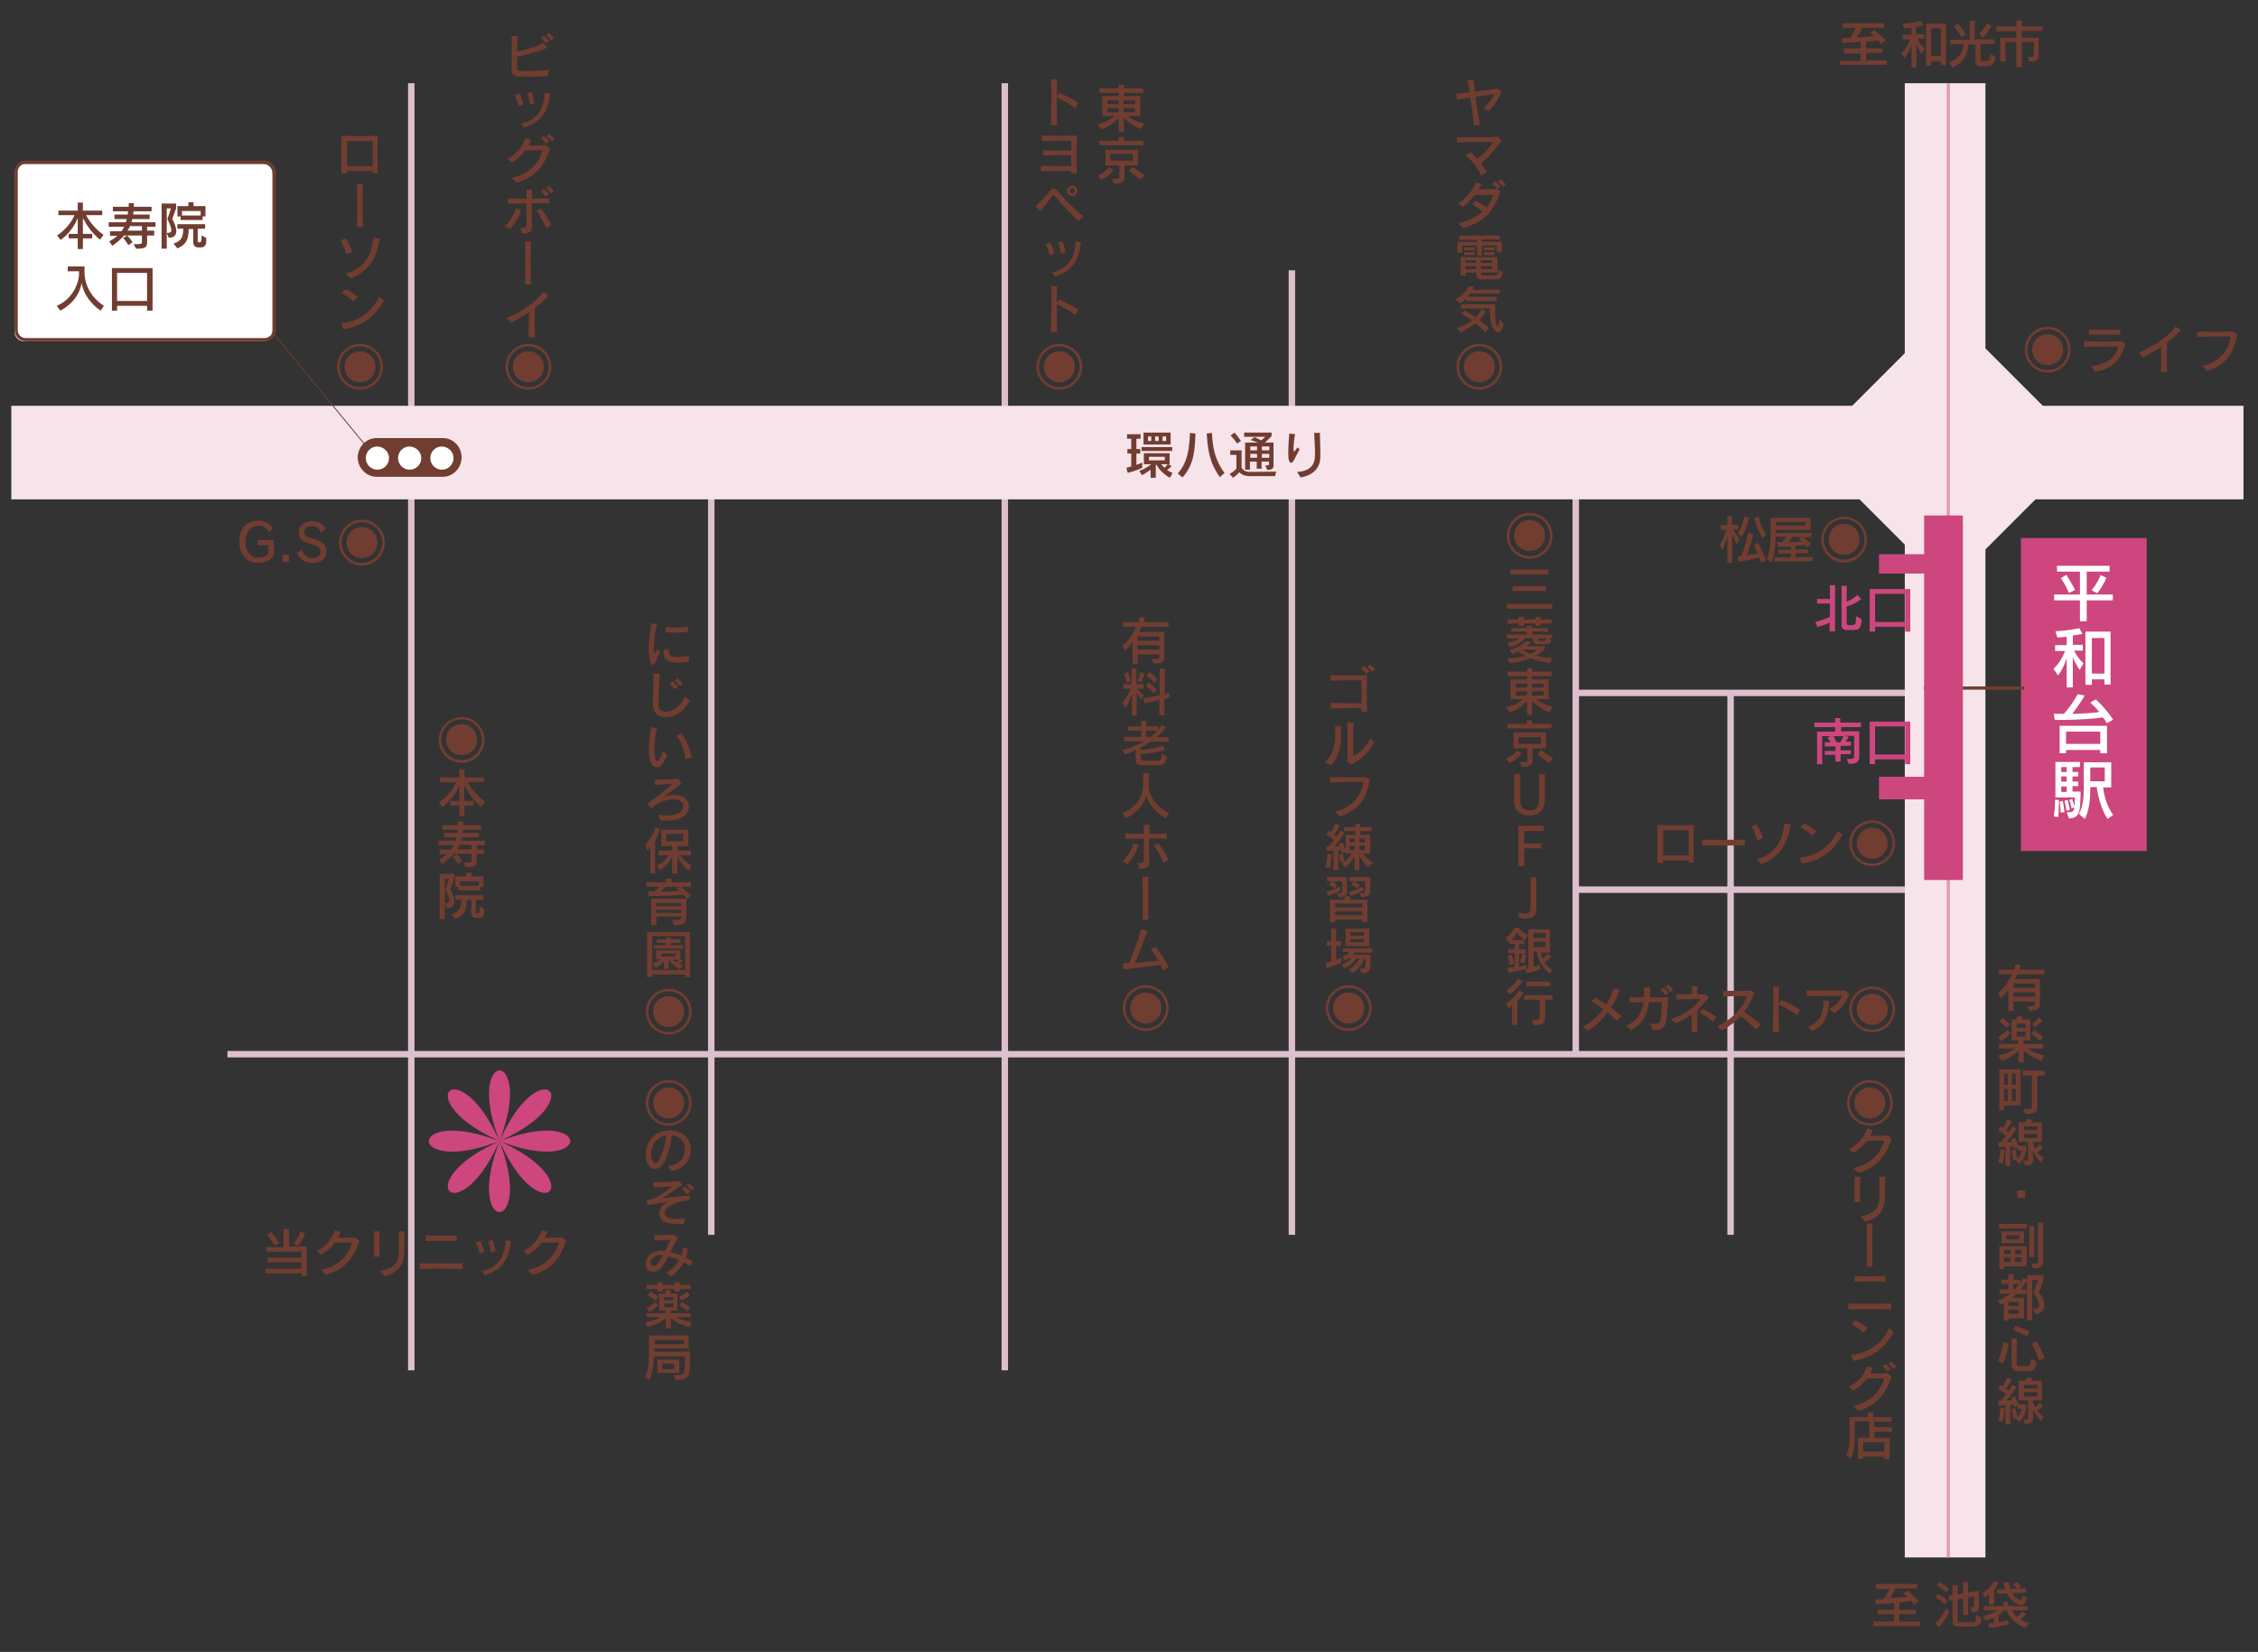 <?xml version="1.0" encoding="utf-8"?>
<!-- Generator: Adobe Illustrator 19.2.1, SVG Export Plug-In . SVG Version: 6.00 Build 0)  -->
<svg version="1.1" id="レイヤー_1" xmlns="http://www.w3.org/2000/svg" xmlns:xlink="http://www.w3.org/1999/xlink" x="0px"
	 y="0px" width="700px" height="512.1px" viewBox="0 0 700 512.1" style="enable-background:new 0 0 700 512.1;"
	 xml:space="preserve">
<rect x="0" y="0" width="700" height="512.1" fill="#333333" stroke="none"/>
<style type="text/css">
	.st0{fill:none;stroke:#DDC0CE;stroke-width:2;}
	.st1{fill:#F6E4EA;}
	.st2{fill:#CD467D;}
	.st3{fill:none;stroke:#E09BB2;stroke-linejoin:round;}
	.st4{fill:#713D31;}
	.st5{fill:#FFFFFF;}
	.st6{fill:none;stroke:#713D31;}
	.st7{fill:none;stroke:#713D31;stroke-width:0.28;}
</style>
<line class="st0" x1="593.5" y1="326.8" x2="70.5" y2="326.8"/>
<line class="st0" x1="593.5" y1="275.8" x2="488.5" y2="275.8"/>
<line class="st0" x1="593.5" y1="214.8" x2="488.5" y2="214.8"/>
<line class="st0" x1="488.5" y1="146.8" x2="488.5" y2="326.8"/>
<line class="st0" x1="536.5" y1="214.8" x2="536.5" y2="382.8"/>
<line class="st0" x1="311.5" y1="25.8" x2="311.5" y2="424.8"/>
<line class="st0" x1="127.5" y1="25.8" x2="127.5" y2="424.8"/>
<line class="st0" x1="400.5" y1="83.8" x2="400.5" y2="382.8"/>
<line class="st0" x1="220.5" y1="148.8" x2="220.5" y2="382.8"/>
<g>
	<rect x="590.5" y="25.8" class="st1" width="25" height="457"/>
	<rect x="3.5" y="125.8" class="st1" width="692" height="29"/>
</g>
<rect x="573.5" y="108.7" transform="matrix(0.707 -0.707 0.707 0.707 78.511 467.771)" class="st1" width="60.7" height="60.7"/>
<rect x="626.5" y="166.8" class="st2" width="39" height="97"/>
<line class="st3" x1="604" y1="25.8" x2="604" y2="482.8"/>
<g>
	<path class="st4" d="M461.5,34.4l-1.6-1c1.5-1.2,2.8-2.9,3.3-4.2c-1.5,0.2-3.6,0.5-5.8,0.8c0.4,2.9,0.9,6.2,1.4,8.7l-1.8,0.3
		c-0.3-2.5-0.8-5.8-1.2-8.8c-1.7,0.3-3.2,0.5-4.1,0.7l-0.3-1.8c1.2-0.1,2.6-0.3,4.2-0.5c-0.2-1.4-0.4-2.6-0.6-3.7l1.8-0.3
		c0.1,1.1,0.3,2.4,0.5,3.8c2.6-0.3,5.2-0.7,6.9-0.9l1.3,0.9C464.5,30.7,463.3,32.7,461.5,34.4z"/>
	<path class="st4" d="M459.1,50.7c0.7,0.9,1.3,1.8,1.9,2.6l-1.8,1.1c-1-2.2-3.2-4.9-4.8-6.4l1.6-0.8c0.7,0.6,1.3,1.3,2,2.1
		c1.9-1.4,4-3.8,4.9-5.3c-1.7,0-8.5,0-11.2,0.2l0-1.7c2.7,0.1,10.4,0,12.7,0l1.1,1.1C463.9,45.8,461.7,48.5,459.1,50.7z"/>
	<path class="st4" d="M453.5,70.7l-1.3-1.5c3-0.7,5.5-1.9,7.4-3.6c-0.9-0.8-2.1-1.7-3.2-2.3l1.1-1.1c1.1,0.6,2.3,1.3,3.3,2.1
		c0.9-1.1,1.7-2.5,2.1-3.9c-1.3,0-3.7,0-5.7,0c-1,1.3-2.2,2.5-3.7,3.8l-1.4-1.2c3-2,4.5-4.2,5.4-6.4l1.8,0.4c-0.3,0.6-0.6,1.2-1,1.7
		c1.8,0,4,0,6-0.1l0.9,0.8C462.7,66.1,459.9,68.8,453.5,70.7z M464.1,58.5c-0.5-0.6-1.1-1.2-1.6-1.6l0.9-0.7c0.6,0.5,1.2,1,1.7,1.6
		L464.1,58.5z M466,57.9c-0.5-0.5-1-1.1-1.6-1.6l0.8-0.7c0.6,0.5,1.2,1,1.6,1.6L466,57.9z"/>
	<path class="st4" d="M464,78.3v-2.2h-4.6v3.2h-1.5v-3.2h-4.6v2.2h-1.5v-3.3h6.1v-0.7h-5.5V73h12.5v1.2h-5.5v0.7h6.2v3.3H464z
		 M463.6,86.6h-4.4c0,0-1.5,0-1.5-1.5v-0.6h-3.3v0.9h-1.6v-5.7h11.4v4.8h-5v0.4c0,0.4,0.5,0.4,0.5,0.4h3.5c1.1,0,1.3-0.1,1.3-1.7
		l1.4,0.8C465.6,86.2,465.1,86.6,463.6,86.6z M453.9,77.6v-0.9h3.3v0.9H453.9z M453.9,79.1v-0.9h3.3v0.9H453.9z M457.6,80.7h-3.3
		v0.8h3.3V80.7z M457.6,82.5h-3.3v0.9h3.3V82.5z M462.6,80.7h-3.5v0.8h3.5V80.7z M462.6,82.5h-3.5v0.9h3.5V82.5z M460,77.6v-0.9h3.3
		v0.9H460z M460,79.1v-0.9h3.3v0.9H460z"/>
	<path class="st4" d="M455.7,91c-0.2,0.3-0.5,0.7-0.8,1h9.1v1.3h-9.6v-0.7c-1,1-1.7,1.5-1.7,1.5l-1.4-1.3c0,0,2.5-1.1,4-4.1l1.7,0.2
		c-0.1,0.3-0.4,0.6-0.6,0.9h8.5V91H455.7z M460.5,103c0,0-1.2-1.3-3.1-2.8c-1.2,1-2.8,2.1-4.6,2.8l-1.1-1.3c1.8-0.6,3.5-1.5,4.6-2.4
		c-0.9-0.7-2.3-1.5-3.4-2.1l1.3-1c1,0.6,2.2,1.4,3.2,2.1c1.4-1.2,1.9-2.5,1.9-2.5l1.4,0.8c0,0-0.7,1.2-2.1,2.6c1.6,1.2,3,2.5,3,2.5
		L460.5,103z M462.9,101.9c-0.9-1.4-1-4-1-5.4v-0.9h-9v-1.3h10.6v2.2c0,1.5,0,3.3,0.6,4.4c0.3,0.6,0.5,0.3,0.8-1.9l1.2,1.4
		C465.7,103.2,464.2,103.8,462.9,101.9z"/>
	<path class="st4" d="M458.6,120.8c-3.9,0-7.1-3.2-7.1-7.1s3.2-7.1,7.1-7.1s7.1,3.2,7.1,7.1S462.5,120.8,458.6,120.8z M458.6,107.4
		c-3.5,0-6.3,2.8-6.3,6.3s2.8,6.3,6.3,6.3c3.5,0,6.3-2.8,6.3-6.3S462.1,107.4,458.6,107.4z M458.6,118.5c-2.7,0-4.8-2.1-4.8-4.8
		s2.1-4.8,4.8-4.8c2.7,0,4.8,2.1,4.8,4.8S461.3,118.5,458.6,118.5z"/>
</g>
<g>
	<path class="st4" d="M353.7,40c-2.4-0.9-4.4-2.5-5.3-3.5v4.3h-1.6v-4.3c-0.8,1-2.7,2.6-5.3,3.6l-1.2-1.6c2.5-0.6,4.1-1.6,5.3-2.5
		h-3.9v-6.2h5.1v-1h-6v-1.4h6v-1.1h1.6v1.1h6v1.4h-6v1h5.1V36h-3.9c0.9,0.7,2.6,1.7,5.2,2.3L353.7,40z M346.8,31.1h-3.5v1.2h3.5
		V31.1z M346.8,33.5h-3.5v1.3h3.5V33.5z M351.9,31.1h-3.6v1.2h3.6V31.1z M351.9,33.5h-3.6v1.3h3.6V33.5z"/>
	<path class="st4" d="M341.5,55.7l-1.1-1.3c2.2-1,3.6-2.6,3.6-2.6l1.2,1C343.8,54.6,341.5,55.7,341.5,55.7z M340.8,45v-1.4h6v-1.1
		h1.7v1.1h6V45H340.8z M348.6,51.2v3.7c0,1.8-1.2,2-3.3,2l-0.6-1.4c2,0,2.3-0.1,2.3-0.5v-3.7h-4.3v-4.9h10.1v4.9H348.6z M351.2,47.7
		h-7v2.1h7V47.7z M353.6,55.6c0,0-1.8-1-3.5-2.7l1.1-1.2c1.9,1.7,3.7,2.5,3.7,2.5L353.6,55.6z"/>
	<path class="st4" d="M333.3,33.5c-1.8-1.3-3.7-2.4-5.7-3.3c0,3,0,6.3,0.1,8.6l-1.9,0c0.1-3.7,0.2-10.7,0.1-14.2l1.8,0
		c0,1.3-0.1,3.2-0.1,5.2l0.9-1c1.8,0.8,4.2,2,5.8,3.1L333.3,33.5z"/>
	<path class="st4" d="M332.1,53.8c0-0.2,0-0.5,0-0.8c-3.1,0-6.7,0-9.4,0.1v-1.7c2.6,0.1,6.2,0.1,9.4,0.1c0-1.1,0-2.2,0-3.4
		c-2.9,0-6.2,0-8.7,0.1v-1.6c2.4,0.1,5.8,0.1,8.7,0.1c0-1.3,0-2.4,0-3.1c-2.5,0-6.7,0-9.1,0.1V42c2.3,0.1,7.3,0.1,10.8,0
		c0,3.7-0.1,8.9,0,11.8H332.1z"/>
	<path class="st4" d="M334.3,68.5c-2.9-2.7-5.6-5.7-7.1-7.6c-0.4-0.5-0.8-0.5-1.1,0c-0.8,1.1-2.4,3.2-3.6,4.6l-1.4-1.6
		c1.3-1.1,3.4-3.4,4.4-4.7c0.7-1,1.6-0.9,2.4,0c2.3,2.8,5.3,5.8,8,7.9L334.3,68.5z M332.4,60.8c-0.9,0-1.6-0.7-1.6-1.6
		s0.7-1.6,1.6-1.6s1.6,0.7,1.6,1.6S333.3,60.8,332.4,60.8z M332.4,58.4c-0.5,0-0.8,0.4-0.8,0.8c0,0.5,0.4,0.8,0.8,0.8
		c0.5,0,0.8-0.4,0.8-0.8C333.2,58.7,332.8,58.4,332.4,58.4z"/>
	<path class="st4" d="M325.4,79.1c-0.3-1.2-0.8-2.5-1.2-3.5l1.4-0.4c0.5,1,1,2.2,1.3,3.4L325.4,79.1z M327.1,85.7l-1.1-1.2
		c5.6-1.3,7.2-5,7.5-9.6l1.6,0.2C334.6,80.2,332.7,84,327.1,85.7z M328.9,78.6c-0.2-1.2-0.5-2.6-0.9-3.5l1.4-0.3
		c0.4,1,0.7,2.2,0.9,3.4L328.9,78.6z"/>
	<path class="st4" d="M333.3,97.6c-1.8-1.3-3.7-2.4-5.7-3.3c0,3,0,6.3,0.1,8.6l-1.9,0c0.1-3.7,0.2-10.7,0.1-14.2l1.8,0
		c0,1.3-0.1,3.2-0.1,5.2l0.9-1c1.8,0.8,4.2,2,5.8,3.1L333.3,97.6z"/>
	<path class="st4" d="M328.4,120.8c-3.9,0-7.1-3.2-7.1-7.1s3.2-7.1,7.1-7.1s7.1,3.2,7.1,7.1S332.3,120.8,328.4,120.8z M328.4,107.4
		c-3.5,0-6.3,2.8-6.3,6.3s2.8,6.3,6.3,6.3c3.5,0,6.3-2.8,6.3-6.3S331.9,107.4,328.4,107.4z M328.4,118.5c-2.7,0-4.8-2.1-4.8-4.8
		s2.1-4.8,4.8-4.8s4.8,2.1,4.8,4.8S331,118.5,328.4,118.5z"/>
</g>
<g>
	<path class="st4" d="M207.3,349c-3.9,0-7.1-3.2-7.1-7.1s3.2-7.1,7.1-7.1s7.1,3.2,7.1,7.1S211.2,349,207.3,349z M207.3,335.6
		c-3.5,0-6.3,2.8-6.3,6.3c0,3.5,2.8,6.3,6.3,6.3c3.5,0,6.3-2.8,6.3-6.3C213.6,338.4,210.8,335.6,207.3,335.6z M207.3,346.7
		c-2.7,0-4.8-2.1-4.8-4.8c0-2.7,2.1-4.8,4.8-4.8s4.8,2.1,4.8,4.8C212.1,344.5,209.9,346.7,207.3,346.7z"/>
	<path class="st4" d="M205.6,360.8c-1.5,2.2-4,2.2-5-0.5c-1.4-3.8,0.6-9.7,6.8-9.9c8.6-0.3,9.1,11.4,0.7,12.6l-1-1.6
		c6.3-0.1,7.2-8.8,1.2-9.5C208,354.8,206.8,359.1,205.6,360.8z M202.2,359.7c0.4,1.1,1.2,1.3,1.9,0.2c1.1-1.7,2.2-5.2,2.5-7.9
		C202.8,352.5,201.1,356.7,202.2,359.7z"/>
	<path class="st4" d="M206.1,376.4c0.4,1.6,3.3,1.6,6.2,1.3l-0.2,1.7c-3.7,0.2-7-0.1-7.6-2.5c-0.5-2.1,0.8-3.5,2.9-4.3
		c-2.2,0.3-4.6,0.6-6.6,1l-0.3-1.6c2-0.2,3.2-0.9,4.1-1.5c1-0.6,2.4-1.7,3.7-2.7c-2.1,0.1-4,0.2-5.7,0.3l-0.1-1.6
		c1.8,0.1,6.5-0.1,8-0.4l1,1.2c-1.5,0.9-4,2.9-6.2,4.2c1.7-0.3,5.6-0.7,8.4-0.9l0.1,1.5C210.4,372.1,205.5,374.1,206.1,376.4z
		 M213,370.2c-0.5-0.6-1.1-1.2-1.6-1.7l0.9-0.7c0.6,0.5,1.2,1,1.7,1.6L213,370.2z M214.4,369.1c-0.5-0.6-1-1.1-1.6-1.6l0.8-0.7
		c0.6,0.5,1.2,1,1.6,1.5L214.4,369.1z"/>
	<path class="st4" d="M213.9,392.5c-0.6-0.4-1.3-0.9-2-1.2c-0.8,1.7-2.1,3.3-4,4.5l-1.3-1.4c1.7-0.8,3.1-2.1,3.9-3.8
		c-1.2-0.5-2.4-0.9-3.4-1.2c-0.6,1.2-1.1,2.2-1.6,3c-1.7,2.7-5.1,2.3-5.3-0.3c-0.1-2.1,1.2-3.9,3.8-4.3c0.7-0.1,1.4-0.1,2.2,0
		c0.6-1.2,1.2-2.4,1.7-3.5c-1.4,0.1-3.6,0.2-5,0.3l-0.1-1.7c1.4,0.1,4.9,0,6.1-0.2l1.2,1.1c-0.8,1.4-1.6,2.9-2.3,4.3
		c1.1,0.3,2.2,0.7,3.4,1.1c0.3-0.8,0.4-1.7,0.5-2.5l1.6,0.4c-0.2,0.9-0.4,1.9-0.7,2.8c0.8,0.4,1.5,0.7,2.2,1.1L213.9,392.5z
		 M204.1,389.1c-1.3,0.2-2.5,1.3-2.4,2.5c0,0.9,1.3,1.4,2.3,0c0.4-0.6,0.9-1.5,1.4-2.5C204.9,389.1,204.5,389.1,204.1,389.1z"/>
	<path class="st4" d="M213.8,411.4c-2.8-0.6-4.9-1.9-5.8-2.8v3.2h-1.6v-3.2c-0.8,0.8-2.8,2.1-5.7,2.8l-0.7-1.5
		c2.1-0.4,3.9-1,4.9-1.6h-4.5v-1.2h6v-0.8h-2.1V401h1.7c0.2-0.3,0.4-0.7,0.6-1.2l1.5,0.4c-0.1,0.3-0.3,0.5-0.5,0.8h2.4v5.3H208v0.8
		h6.1v1.2h-4.7c1.1,0.6,3,1.2,5,1.6L213.8,411.4z M210.7,399.6v0.8h-1.6v-0.8h-3.7v0.8h-1.6v-0.8h-3.4v-1.3h3.4v-0.8h1.6v0.8h3.7
		v-0.8h1.6v0.8h3.4v1.3H210.7z M201.3,406.7l-0.9-1.2c1.5-0.6,2.8-1.9,2.8-1.9l0.8,1.1C204.1,404.7,202.9,405.9,201.3,406.7z
		 M203.4,403.2c0,0-1.4-0.9-2.6-1.6l0.8-1.2c1.3,0.7,2.5,1.5,2.5,1.5L203.4,403.2z M208.7,402.1h-2.8v1h2.8V402.1z M208.7,404.1
		h-2.8v1.1h2.8V404.1z M213.2,406.5c0,0-1.5-1.1-2.6-1.8l0.7-1.1c1.3,0.7,2.6,1.6,2.6,1.6L213.2,406.5z M211.2,403.2l-0.6-1.2
		c1.2-0.5,2.5-1.6,2.5-1.6l0.8,1.2C213.9,401.6,212.7,402.5,211.2,403.2z"/>
	<path class="st4" d="M209.6,427.8l-0.9-1.5c3.9,0,3.6,0.1,3.6-5.8h-9.6c-0.1,2.6-0.4,5.5-1.4,7.4l-1.3-1.2c1.2-2,1.2-5.5,1.2-8.4
		v-4.3h12.3v4h-10.7c0,0,0,0.8,0,1h11.1h0C213.9,426.3,214.2,427.8,209.6,427.8z M212,415.4h-9.1v1.3h9.1V415.4z M203.8,425.6v-4.1
		h6.8v4.1H203.8z M209,422.7h-3.7v1.7h3.7V422.7z"/>
</g>
<g>
	<path class="st4" d="M80.1,174.5c-3.4,0-5.9-2.4-5.9-6.6c0-4.1,2.4-6.5,5.7-6.5c2.4,0,4,1.1,4.7,2.5l-1.2,1.1c-0.6-1.2-1.7-2-3.3-2
		c-2.2,0-4,1.8-4,4.9c0,3.4,1.9,5,4,5c1.5,0,2.6-0.6,3.1-1.5V169h-3.3v-1.6h5v4.7C83.9,173.7,82.3,174.5,80.1,174.5z"/>
	<path class="st4" d="M87.6,174.2V172h2v2.2H87.6z"/>
	<path class="st4" d="M96.8,174.5c-2.4,0-4.1-1.3-4.7-3.2l1.4-0.9c0.5,1.5,1.8,2.6,3.3,2.6c1.6,0,2.6-0.8,2.6-1.9
		c0-1.1-0.7-1.7-2.2-2.2l-1.8-0.6c-2-0.7-2.8-1.6-2.8-3.3c0-1.9,1.6-3.4,4.1-3.4c2.1,0,3.5,0.8,4.2,2.5l-1.4,1c-0.5-1.3-1.4-2-2.8-2
		c-1.5,0-2.4,0.8-2.4,1.8c0,0.8,0.5,1.4,1.8,1.8l1.9,0.6c2,0.7,3.2,1.7,3.2,3.6C101.2,173.1,99.7,174.5,96.8,174.5z"/>
	<path class="st4" d="M112.2,175.3c-3.9,0-7.1-3.2-7.1-7.1s3.2-7.1,7.1-7.1s7.1,3.2,7.1,7.1S116.1,175.3,112.2,175.3z M112.2,161.9
		c-3.5,0-6.3,2.8-6.3,6.3s2.8,6.3,6.3,6.3c3.5,0,6.3-2.8,6.3-6.3S115.7,161.9,112.2,161.9z M112.2,173c-2.7,0-4.8-2.1-4.8-4.8
		s2.1-4.8,4.8-4.8s4.8,2.1,4.8,4.8S114.8,173,112.2,173z"/>
</g>
<g>
	<path class="st2" d="M567.2,195.8V193c-0.8,0.4-2,0.9-3.8,1.4l-0.6-1.6c2.5-0.7,3.9-1.3,4.5-1.6v-4.1h-4v-1.4h4v-4.3h1.6v14.3
		H567.2z M574.8,195.3h-2.5c0,0-1.4,0-1.4-1.4v-12.3h1.6v4.9c2.2-0.9,3.3-2.1,3.3-2.1l1.2,1.3c0,0-1.5,1.4-4.5,2.3v5.2
		c0,0.6,0.6,0.6,0.6,0.6h0.7c1.4,0,1.6-0.1,1.6-2.8l1.7,0.9C577.1,194.8,576.1,195.3,574.8,195.3z"/>
	<path class="st2" d="M590.6,195.8v-1.5h-9.3v1.5h-1.7v-13.2h12.6v13.2H590.6z M590.6,184.1h-9.3v8.7h9.3V184.1z"/>
</g>
<g>
	<path class="st2" d="M570.8,225.3v1.4h5.6v8c0,1.7-1.3,2.1-3.3,2.1l-0.6-1.5c2.1,0,2.3-0.2,2.3-0.6v-6.6h-2.7l1,0.4
		c-0.2,0.4-0.7,1.1-1,1.4h1.7v1.3h-3.2v1.4h3.2v1.2h-3.2v2.3h-1.6V234h-3.3v-1.2h3.3v-1.4h-3.3v-1.3h1.8c-0.2-0.4-0.7-1.1-1-1.5
		l1.1-0.4h-2.7v8.7h-1.6v-10.1h5.6v-1.4h-6.4v-1.4h6.4v-1.4h1.6v1.4h6.4v1.4H570.8z M568.4,228.2c0.4,0.7,0.8,1.5,0.9,1.9h1.2
		c0.3-0.4,0.7-1.2,1-1.9H568.4z"/>
	<path class="st2" d="M590.6,236.9v-1.5h-9.3v1.5h-1.7v-13.2h12.6v13.2H590.6z M590.6,225.2h-9.3v8.7h9.3V225.2z"/>
</g>
<g>
	<path class="st4" d="M115.5,53.7c0-0.2,0-0.4,0-0.7c-1.9,0-5.6,0-7.9,0c0,0.2,0,0.5,0,0.8l-1.8,0c0-4,0.1-9.4,0-11.7
		c2.9,0.1,8.7,0.1,11.3,0c-0.1,2.7-0.1,7.8,0,11.6H115.5z M115.5,43.7c-1.6,0-6.4,0-7.9,0c0,1.7,0,4.6,0,7.8c2.2,0,6,0,7.9,0
		C115.6,48.4,115.5,45.4,115.5,43.7z"/>
	<path class="st4" d="M110.7,70.3c0.1-2.4,0-11.2,0-13.3h1.8c-0.1,2.8-0.1,10.4,0,13.3H110.7z"/>
	<path class="st4" d="M107.4,78.8c-0.4-1.4-1.2-3.2-1.9-4.3l1.7-0.6c0.7,1.1,1.5,2.8,2,4.2L107.4,78.8z M108.6,86.3l-1.4-1.5
		c5.8-1.6,8.1-5.8,8.5-11.1l2.1,0.3C116.7,78.8,115.6,83.6,108.6,86.3z"/>
	<path class="st4" d="M106.5,102.1l-0.8-1.9c5.9-0.4,9.9-4.1,11.8-8.2l1.5,1.1C116.3,97.9,112.9,100.9,106.5,102.1z M109.6,93.4
		c-0.9-0.8-2.5-2-3.7-2.6l1.3-1.2c1.2,0.7,2.5,1.5,3.7,2.4L109.6,93.4z"/>
	<path class="st4" d="M111.6,120.8c-3.9,0-7.1-3.2-7.1-7.1s3.2-7.1,7.1-7.1s7.1,3.2,7.1,7.1S115.5,120.8,111.6,120.8z M111.6,107.4
		c-3.5,0-6.3,2.8-6.3,6.3s2.8,6.3,6.3,6.3c3.5,0,6.3-2.8,6.3-6.3S115.1,107.4,111.6,107.4z M111.6,118.5c-2.7,0-4.8-2.1-4.8-4.8
		s2.1-4.8,4.8-4.8s4.8,2.1,4.8,4.8S114.2,118.5,111.6,118.5z"/>
</g>
<g>
	<path class="st4" d="M169.8,23.6c-2.5,0.2-6.7,0.2-8.8,0.1c-1.9-0.1-2.5-0.7-2.4-2.2c0-2.1,0.1-7.3,0-10.3l1.9,0
		c-0.1,1.4-0.2,3.1-0.2,4.8c2.6-0.5,6.3-1.6,8.2-2.7l1.2,1.5c-2.7,1.2-6.4,2.1-9.4,2.8c0,1.2,0,2.3,0,3.3c0,0.8,0.2,1.1,1.1,1.1
		c1.7,0.1,6.6,0,8.7-0.4L169.8,23.6z M169.3,13.4c-0.5-0.6-1.1-1.2-1.6-1.6l0.9-0.7c0.6,0.5,1.2,1,1.7,1.6L169.3,13.4z M170.9,12.5
		c-0.5-0.5-1-1.1-1.6-1.6l0.8-0.7c0.6,0.5,1.2,1,1.6,1.6L170.9,12.5z"/>
	<path class="st4" d="M160.8,32.9c-0.3-1.2-0.8-2.5-1.2-3.5l1.4-0.4c0.5,1,1,2.2,1.3,3.4L160.8,32.9z M162.5,39.6l-1.1-1.2
		c5.6-1.3,7.2-5,7.5-9.6l1.6,0.2C170,34.1,168.1,37.8,162.5,39.6z M164.3,32.4c-0.2-1.2-0.5-2.6-0.9-3.5l1.4-0.3
		c0.4,1,0.7,2.2,0.9,3.4L164.3,32.4z"/>
	<path class="st4" d="M160.2,56.6l-1.6-1.5c5.5-1.1,8.6-4.6,9.6-8.5c-1.6,0-3.7,0-5.4,0.1c-1,1.4-2.4,2.7-4.1,3.7l-1.4-1.2
		c3.1-1.5,4.9-4.1,5.6-6.4l1.8,0.5c-0.2,0.6-0.5,1.2-0.8,1.8c1.7,0,3.7,0,5.4-0.1l1.2,1.1C168.8,51,166.4,54.8,160.2,56.6z
		 M169.3,44.5c-0.5-0.6-1.1-1.2-1.6-1.7l0.9-0.7c0.6,0.5,1.2,1,1.7,1.6L169.3,44.5z M171.1,43.8c-0.5-0.5-1-1.1-1.6-1.6l0.8-0.7
		c0.6,0.5,1.2,1,1.6,1.6L171.1,43.8z"/>
	<path class="st4" d="M158.2,71l-1.7-0.9c1.8-1.6,3-3.9,3.4-5.5l1.6,0.5C161,67,159.8,69.1,158.2,71z M164.8,63c0,2.4,0,5.1,0.1,7
		c0,1.8-0.4,2.3-3,2.5l-0.6-1.9c1.7,0.1,1.9-0.1,1.9-1c0-1.4,0-4.1,0-6.5c-2.2,0-4.3,0-5.7,0v-1.6c1.4,0,3.5,0.1,5.7,0.1
		c0-1.1,0-2.1,0-2.8l1.8,0c0,0.7,0,1.7-0.1,2.8c2,0,4,0,5.4-0.1V63C168.8,63,166.8,63,164.8,63z M169.3,70.7c-0.8-1.9-1.9-4.1-3-5.4
		l1.4-0.6c1.1,1.3,2.4,3.3,3.2,5L169.3,70.7z M169.2,61c-0.4-0.6-0.9-1.2-1.5-1.8l0.9-0.7c0.5,0.5,1.1,1.1,1.5,1.7L169.2,61z
		 M170.8,60c-0.4-0.6-0.9-1.2-1.5-1.8l0.9-0.6c0.5,0.5,1.1,1.1,1.5,1.7L170.8,60z"/>
	<path class="st4" d="M162.8,88.2c0.1-2.4,0-11.2,0-13.3h1.8c-0.1,2.8-0.1,10.4,0,13.3H162.8z"/>
	<path class="st4" d="M165.8,95.5c-0.1,2.8-0.1,6.1,0,9.1h-1.9c0-2.5,0.1-5.4,0.1-7.8c-1.8,1.2-3.7,2.3-5.6,3.3l-1.3-1.5
		c4.1-1.7,9.4-5.1,11.3-8.1l1.6,1.1C168.8,93.1,167.4,94.3,165.8,95.5z"/>
	<path class="st4" d="M163.8,120.8c-3.9,0-7.1-3.2-7.1-7.1s3.2-7.1,7.1-7.1s7.1,3.2,7.1,7.1S167.7,120.8,163.8,120.8z M163.8,107.4
		c-3.5,0-6.3,2.8-6.3,6.3s2.8,6.3,6.3,6.3c3.5,0,6.3-2.8,6.3-6.3S167.3,107.4,163.8,107.4z M163.8,118.5c-2.7,0-4.8-2.1-4.8-4.8
		s2.1-4.8,4.8-4.8s4.8,2.1,4.8,4.8S166.4,118.5,163.8,118.5z"/>
</g>
<g>
	<path class="st4" d="M634.8,115.5c-3.9,0-7.1-3.2-7.1-7.1s3.2-7.1,7.1-7.1s7.1,3.2,7.1,7.1S638.8,115.5,634.8,115.5z M634.8,102.1
		c-3.5,0-6.3,2.8-6.3,6.3s2.8,6.3,6.3,6.3c3.5,0,6.3-2.8,6.3-6.3S638.3,102.1,634.8,102.1z M634.8,113.2c-2.7,0-4.8-2.1-4.8-4.8
		s2.1-4.8,4.8-4.8c2.7,0,4.8,2.1,4.8,4.8S637.5,113.2,634.8,113.2z"/>
	<path class="st4" d="M649.5,115.2l-1.2-1.7c4.9-0.4,7.7-2.9,8.4-6.1c-2.5,0-8.3,0-10.6,0.1v-1.7c3.4,0.1,8.8,0.2,11.6,0l1.2,0.9
		C657.5,111.4,655.1,114.3,649.5,115.2z M647.6,103.8v-1.6c2.4,0.1,7.5,0,9.7,0v1.6C655.1,103.7,650,103.7,647.6,103.8z"/>
	<path class="st4" d="M671.8,106.2c-0.1,2.8-0.1,6.1,0,9.1h-1.9c0-2.5,0.1-5.4,0.1-7.8c-1.8,1.2-3.7,2.3-5.6,3.3l-1.3-1.5
		c4.1-1.7,9.4-5.1,11.3-8.1l1.6,1.1C674.8,103.8,673.4,105,671.8,106.2z"/>
	<path class="st4" d="M684.2,115l-1.4-1.5c5.5-1.4,8.3-5.2,8.7-9.2c-2.5,0-8,0-10.3,0.2l0-1.7c3.5,0.1,8.1,0.1,11.2,0l1.1,0.8
		C692.6,109.7,689.9,113.2,684.2,115z"/>
</g>
<g>
	<path class="st5" d="M646.9,186.1v6.5h-2.1v-6.5h-8v-1.8h8v-7.1h-7.1v-1.8H654v1.8h-7.1v7.1h8.1v1.8H646.9z M641.4,183.8
		c-1.1-2.5-2.5-4.6-2.5-4.6l1.7-1c0,0,1.5,2.3,2.7,4.7L641.4,183.8z M650.2,183.9l-1.8-0.9c0,0,1.8-2.1,2.8-4.7l1.8,0.8
		C651.8,182,650.2,183.9,650.2,183.9z"/>
	<path class="st5" d="M644.7,207.7c0,0-1.4-2.1-2.1-3.9v9.3h-1.9V204c-0.4,1.5-1.5,3.9-2.7,5.4l-1.4-2.1c1.9-1.6,3.1-4.2,3.6-5.5
		h-3.1v-1.8h3.6v-2.6c0,0-1.6,0.2-2.9,0.2l-0.6-1.9c5.1-0.3,7.4-1,7.4-1l1,1.8c0,0-1.4,0.3-3,0.5v2.9h3.1v1.8h-2.7
		c1.1,2.4,2.9,3.9,2.9,3.9L644.7,207.7z M652.4,212.3v-1.7h-3.9v1.7h-2v-16.5h7.8v16.4H652.4z M652.4,197.8h-3.9v11h3.9V197.8z"/>
	<path class="st5" d="M653.1,224.2c-0.3-0.7-0.8-1.3-1.2-1.8c-1.9,0.3-6.4,0.8-14.9,0.8l-0.3-1.9c1.1,0,2.1,0,3.1,0
		c2.5-2.7,4.3-6.1,4.3-6.1l2.2,0.4c0,0-1.8,3.1-3.9,5.7c4-0.1,6.8-0.3,8.4-0.6c-1.1-1.4-2.8-2.9-2.8-2.9l1.7-1c0,0,2.8,2.4,5.4,6.3
		L653.1,224.2z M651.1,233.5v-1h-10.6v1h-2V225h14.7v8.5H651.1z M651.1,226.8h-10.6v3.8h10.6V226.8z"/>
	<path class="st5" d="M638.1,253.3l-1.4-0.2c0,0,0.4-2.6,0.4-5.2l1.2,0.1C638.3,250.7,638.1,253.3,638.1,253.3z M641.4,253.7
		l-0.7-1.9c1.5,0,2.2,0,2.4-1.5l-0.9,0.3c0,0-0.2-1.2-0.7-2.6l0.9-0.3c0.3,0.8,0.6,1.8,0.7,2.4c0.1-0.7,0.1-1.8,0.1-2.9h-6v-11h7.6
		v1.6h-2.3v1.5h1.8v1.4h-1.8v1.6h1.8v1.4h-1.8v1.7h2.5C644.9,251.4,644.9,253.6,641.4,253.7z M638.8,251.9c0,0,0-1.6-0.3-3.4l1-0.2
		c0.4,2.2,0.5,3.5,0.5,3.5L638.8,251.9z M640.7,237.8H639v1.5h1.7V237.8z M640.7,240.7H639v1.6h1.7V240.7z M640.7,243.8H639v1.7h1.7
		V243.8z M640.6,251.3c0,0-0.2-1.6-0.6-3.1l1-0.2c0.4,1.6,0.7,3.1,0.7,3.1L640.6,251.3z M653.4,253.9c0,0-2.5-3.3-3.4-9.9H648v0.5
		c0,3.3-0.3,6.7-1.7,9.4l-1.8-1.6c1.3-2.3,1.5-5.7,1.5-7.7v-8.3h8.5v7.8H652c0.6,5.5,3.1,8.5,3.1,8.5L653.4,253.9z M652.5,237.9H648
		v4.3h4.5V237.9z"/>
</g>
<g>
	<path class="st4" d="M143.1,236.5c-3.9,0-7.1-3.2-7.1-7.1s3.2-7.1,7.1-7.1s7.1,3.2,7.1,7.1S147.1,236.5,143.1,236.5z M143.1,223
		c-3.5,0-6.3,2.8-6.3,6.3s2.8,6.3,6.3,6.3c3.5,0,6.3-2.8,6.3-6.3S146.6,223,143.1,223z M143.1,234.1c-2.7,0-4.8-2.1-4.8-4.8
		s2.1-4.8,4.8-4.8s4.8,2.1,4.8,4.8S145.8,234.1,143.1,234.1z"/>
	<path class="st4" d="M149.2,250.1c-2.5-2-4.2-4.6-5.3-6.7v4.9h2.9v1.4H144v3.3h-1.6v-3.3h-2.8v-1.4h2.8v-4.9
		c-0.9,2.3-2.7,4.9-5.3,6.8l-1.1-1.4c2.7-1.8,4.5-4.2,5.4-6.3h-5V241h6v-2.5h1.6v2.5h6v1.4h-5c0.9,1.8,2.8,4.3,5.4,6.1L149.2,250.1z
		"/>
	<path class="st4" d="M147.8,261.9v1.4h2.2v1.4h-2.2v2c0,1.7-0.5,2.1-3.4,2.1l-0.8-1.4c2.5,0,2.6-0.1,2.6-0.7v-2h-5.5
		c-0.9,1-2.3,2.3-3.7,3.2l-0.9-1.4c1.4-0.7,2.5-1.7,2.5-1.7h-2.3v-1.4h3.5c0.4-0.4,0.7-1,0.9-1.4h-4.8v-1.4h5.3
		c0.1-0.3,0.2-0.7,0.3-1h-3.8v-1.4h4.1c0-0.3,0.1-0.7,0.1-1h-4.8v-1.4h4.9c0-0.4,0-0.8,0-1.1h1.6c0,0.4,0,0.8,0,1.1h5.5v1.4h-5.6
		c0,0.3-0.1,0.7-0.1,1h5.1v1.4h-5.4c-0.1,0.3-0.1,0.7-0.2,1h7.4v1.4H147.8z M142,267.8c0,0-1-1.6-1.6-2.2l1.2-0.8
		c0.9,0.8,1.7,2.1,1.7,2.1L142,267.8z M146.2,261.9h-3.7c-0.2,0.5-0.5,1-0.8,1.4h4.5V261.9z"/>
	<path class="st4" d="M139.6,275.7c1.1,1.9,2.6,5.8-1.1,5.8l-0.6-1.5c1.6,0,2.1-0.4,0.2-4.3l1.1-3.3h-1.3v12.5h-1.6v-14h4.5v1.5
		L139.6,275.7z M148.4,284.6h-0.9c0,0-1.4,0-1.4-1.6v-4.1h-1.4c0,3.5-1,4.9-3.5,6l-1.2-1.5c2.5-0.8,3-2.1,3-4.5h-1.8v-1.4h8.6v1.4
		h-2.3v3.8c0,0.5,0.4,0.4,0.4,0.4h0.2c0.5,0,0.6-0.4,0.6-2.1l1.4,0.7C150.3,284.1,149.5,284.6,148.4,284.6z M148.9,274.9v1.1h-6.8
		v-1.1h-1v-3.2h3.4v-1.2h1.7v1.2h3.7v3.2H148.9z M148.4,273.2h-5.8v1.4h5.8V273.2z"/>
</g>
<g>
	<path class="st4" d="M474.2,173.2c-3.9,0-7.1-3.2-7.1-7.1s3.2-7.1,7.1-7.1s7.1,3.2,7.1,7.1S478.1,173.2,474.2,173.2z M474.2,159.8
		c-3.5,0-6.3,2.8-6.3,6.3s2.8,6.3,6.3,6.3c3.5,0,6.3-2.8,6.3-6.3S477.7,159.8,474.2,159.8z M474.2,170.8c-2.7,0-4.8-2.1-4.8-4.8
		s2.1-4.8,4.8-4.8c2.7,0,4.8,2.1,4.8,4.8S476.8,170.8,474.2,170.8z"/>
	<path class="st4" d="M467.1,188.7v-1.5h14.1v1.5H467.1z M468.2,178.1v-1.5H480v1.5H468.2z M468.9,183.2v-1.5h10.4v1.5H468.9z"/>
	<path class="st4" d="M479.8,197.8l1.1,0.5c-0.2,1.3-0.8,1.4-2.2,1.4h-2.1c0,0-1.4,0-1.4-1.4v-0.5h-2.4c-0.2,0.4-1.7,2.1-4.8,2.8
		l-0.7-1.4c2.1-0.3,3.1-0.8,3.6-1.3h-3.7v-1.2h6.1v-0.9h-4.8v-1.1h4.8v-0.7h1.6v0.7h4.9v1.1H475v0.9h6.2v1.2H479.8z M480.6,205.6
		c-2.3-0.3-4.5-0.9-6-1.6c-1.5,0.7-3.9,1.3-6.6,1.6l-0.6-1.6c2.4,0,4.3-0.3,5.6-0.7c-1-0.4-2-1-2.4-1.3c0,0-0.8,0.4-1.6,0.8l-1-1.3
		c4-1.1,5-2.8,5-2.8l1.7,0.4c0,0-0.5,0.6-1.3,1.2h5.5v0.9c0,0-1,1.1-2.7,2c1.2,0.4,3.2,0.7,5,0.8L480.6,205.6z M477.6,193.3v0.7H476
		v-0.7h-3.6v0.7h-1.6v-0.7h-3.4v-1.3h3.4v-0.8h1.6v0.8h3.6v-0.8h1.6v0.8h3.4v1.3H477.6z M472,201.4c0.4,0.3,1.1,0.7,2.5,1.3
		c1.2-0.5,2.1-1.3,2.1-1.3H472z M476.8,197.8v0.4c0,0.6,0.6,0.5,0.6,0.5h1.2c0.6,0,0.7-0.2,0.8-0.8H476.8z"/>
	<path class="st4" d="M480.3,220.8c-2.4-0.9-4.4-2.5-5.3-3.5v4.3h-1.6v-4.3c-0.8,1-2.7,2.6-5.3,3.6l-1.2-1.6
		c2.5-0.6,4.1-1.6,5.3-2.5h-3.9v-6.2h5.1v-1h-6v-1.4h6v-1.1h1.6v1.1h6v1.4h-6v1h5.1v6.2h-3.9c0.9,0.7,2.6,1.7,5.2,2.3L480.3,220.8z
		 M473.4,211.9h-3.5v1.2h3.5V211.9z M473.4,214.3h-3.5v1.3h3.5V214.3z M478.5,211.9h-3.6v1.2h3.6V211.9z M478.5,214.3h-3.6v1.3h3.6
		V214.3z"/>
	<path class="st4" d="M468,236.5l-1.1-1.3c2.2-1,3.6-2.6,3.6-2.6l1.2,1C470.3,235.5,468,236.5,468,236.5z M467.3,225.8v-1.4h6v-1.1
		h1.7v1.1h6v1.4H467.3z M475.1,232v3.7c0,1.8-1.2,2-3.3,2l-0.6-1.4c2,0,2.3-0.1,2.3-0.5V232h-4.3v-4.9h10.1v4.9H475.1z M477.7,228.5
		h-7v2.1h7V228.5z M480.2,236.4c0,0-1.8-1-3.5-2.7l1.1-1.2c1.9,1.7,3.7,2.5,3.7,2.5L480.2,236.4z"/>
	<path class="st4" d="M474.1,252.8c-2.8,0-4.7-1.6-4.7-4.4V240h1.9v8.3c0,1.9,1.1,2.9,2.9,2.9c1.8,0,2.9-1,2.9-2.9V240h1.8v8.4
		C478.8,251.2,476.8,252.8,474.1,252.8z"/>
	<path class="st4" d="M472.5,257.6v3.9h5.4v1.5h-5.4v5.5h-1.8V256h7.9v1.6H472.5z"/>
	<path class="st4" d="M473,284.8c-0.8,0-1.5-0.1-2.1-0.3l-0.1-1.7c0.7,0.3,1.4,0.4,2,0.4c1,0,1.7-0.5,1.7-1.6V272h1.8v9.9
		C476.2,283.8,475,284.8,473,284.8z"/>
	<path class="st4" d="M480.4,301.7c-3-2.1-3.8-5.2-4-6.7h-1v4.7c1.1-0.3,2-0.6,2-0.6v1.4c0,0-1.8,0.8-4.2,1.2l-0.2-1.3
		c-0.9,0.2-3,0.8-5.3,1.2l-0.5-1.5c0.9-0.1,1.7-0.2,2.4-0.3v-4.3h-2v-1.3h2v-1.6H468v-0.8c-0.1,0.1-0.2,0.2-0.4,0.3l-0.7-1.5
		c2-1.3,2.6-3,2.6-3h1.3c0,0,0.9,1.3,2.8,2.3l-0.8,1.6c-1.6-1.1-2.5-2.4-2.5-2.4s-0.6,1.2-1.8,2.3h4v1.3h-1.6v1.6h2.1v1.3h-2.1v4.1
		c1.5-0.3,2.3-0.6,2.3-0.6v1.3c0.2,0,0.4-0.1,0.6-0.1v-12.2h6.7v7.2h-2.8c0.1,0.5,0.3,1.1,0.5,1.8c1-0.6,1.6-1.5,1.6-1.5l1.1,1.1
		c0,0-0.9,0.9-2.1,1.6c0.5,0.8,1.1,1.5,2.4,2.3L480.4,301.7z M468.1,299.2c0,0-0.3-1.4-0.7-2.8l1.3-0.5c0.4,1.5,0.7,2.9,0.7,2.9
		L468.1,299.2z M472.4,298.7l-1.2-0.5c0.4-1.2,0.7-2.5,0.7-2.5l1.3,0.4C473.2,296.2,472.9,297.4,472.4,298.7z M479.1,289.2h-3.7v1.5
		h3.7V289.2z M479.1,291.9h-3.7v1.7h3.7V291.9z"/>
	<path class="st4" d="M470.4,310.2v7.5h-1.6v-6.1c-0.7,0.6-1.2,1-1.2,1l-0.8-1.5c0,0,2.4-1.4,4.1-4.1l1.4,0.8
		C471.6,308.8,471.1,309.7,470.4,310.2z M468,308.3l-0.9-1.3c0,0,2.2-1.4,3.5-3.6l1.4,0.8C470.4,306.7,468,308.3,468,308.3z
		 M479,309.9v5.4c0,1.8-0.4,2.5-3.6,2.5l-0.6-1.6c2.3,0,2.5,0,2.5-0.9v-5.4h-4.8v-1.4h8.8v1.4H479z M473.2,305.7v-1.4h7.4v1.4H473.2
		z"/>
</g>
<g>
	<path class="st4" d="M203.1,205.5c-0.5,0.9-1.1,0.8-1.5-0.3c-0.8-2.2-0.6-7.2,0.4-12l1.7,0.3c-1,3.2-1.1,7.3-1,8.4
		c0.1,0.6,0.3,1.2,1.1-0.7l0.8,0.7C203.9,203.3,203.6,204.7,203.1,205.5z M208.5,205.3c-2.2-0.2-3.3-1.7-2.5-4.1l1.5,0.3
		c-0.4,1.1,0.1,2,1.2,2.1c1.2,0.2,3.2,0,4.9-0.3v1.8C212,205.4,209.9,205.5,208.5,205.3z M206.4,196l0-1.7c1.7,0.3,4.9,0.3,6.9,0
		v1.6C211,196.1,208.5,196.2,206.4,196z"/>
	<path class="st4" d="M208.2,222.1c-2.6,0.6-5.9,0.1-5.8-4.1c0.1-2.4,0.2-5.9,0.2-9.2l1.9,0.1c-0.2,3.3-0.3,6.9-0.4,9
		c-0.1,2.2,1.2,3.2,3.4,2.6c1.7-0.4,3.9-2.1,4.9-4.6l1.4,1.3C212.6,219.6,210.7,221.5,208.2,222.1z M209.1,213.7
		c-0.4-0.6-1-1.3-1.5-1.9l1-0.7c0.5,0.5,1.1,1.2,1.6,1.8L209.1,213.7z M210.7,212.7c-0.4-0.6-1-1.2-1.6-1.8l1-0.6
		c0.6,0.5,1.1,1.1,1.6,1.7L210.7,212.7z"/>
	<path class="st4" d="M205.1,237.2c-0.8,1-2.5,1.1-3.3-0.8c-1-2.3-0.8-7.1,0.1-11l1.8,0.4c-0.8,3-1.2,7.7-0.5,9.5
		c0.3,0.7,0.7,0.8,1.2,0.1c0.4-0.5,0.8-1.5,1.2-2.5l1.3,1.2C206.2,235.3,205.8,236.3,205.1,237.2z M212.5,235.3
		c-0.1-2.2-1.5-5.8-2.8-7.2l1.5-0.8c1.4,1.7,2.8,4.9,3.2,7.5L212.5,235.3z"/>
	<path class="st4" d="M204.8,254.4l-0.7-1.8c6,0.8,8-1.1,7.7-3.1c-0.4-2.5-6.2-2.3-9.9,1.1l-1.2-1.5c2.6-1.7,5.5-4.1,7.8-6.1
		c-1.5,0.1-3.4,0.2-5.4,0.4l-0.2-1.7c2.3,0,5.4-0.1,7.4-0.3l1,1.5c-1.7,1.2-3.8,2.8-5.5,4.1c4-1.4,7.3-0.1,7.7,2.3
		C214.1,253.3,210.1,254.7,204.8,254.4z"/>
	<path class="st4" d="M203.1,260.5v10.3h-1.5v-8.2c-0.4,0.7-0.9,1.1-0.9,1.1L200,262c1.1-1.1,2.6-3.5,3.2-5.6l1.4,0.6
		C204.2,258.4,203.7,259.5,203.1,260.5z M213.5,269.8c-1.8-1.3-3-3.2-3.5-4.3v5.3h-1.6v-5.2c-0.6,1.3-2,3.1-3.8,4.2l-1-1.5
		c1.8-0.8,3.1-2.1,3.7-3.2h-3.2v-1.4h4.3v-1.4H205v-5.1h8.4v5.1H210v1.4h4.2v1.4H211c0.6,1.1,1.7,2.3,3.4,3.2L213.5,269.8z
		 M211.8,258.5h-5.3v2.3h5.3V258.5z"/>
	<path class="st4" d="M213.1,278.7c-0.4-0.5-0.9-1-1.2-1.3c-2.1,0.2-5.3,0.3-10.8,0.4l-0.2-1.4c0.7,0,1.2,0,1.8,0
		c0.6-0.4,1.3-1,1.7-1.5h-4v-1.4h6v-1.1h1.8v1.1h6v1.4h-3c0.6,0.5,1.8,1.5,3,2.7L213.1,278.7z M208.9,286.8l-0.6-1.6
		c2.8,0,2.9-0.1,2.9-1.1h-7.7v2.7h-1.6v-8.2h10.9v5.7C212.7,286.4,211.8,286.8,208.9,286.8z M211.1,279.9h-7.7v1h7.7V279.9z
		 M211.1,282h-7.7v1h7.7V282z M206.3,274.9c-0.4,0.5-1.1,1.1-1.6,1.5c2.7,0,4.5-0.1,6-0.2c-0.5-0.4-0.9-0.8-0.9-0.8l1.1-0.5H206.3z"
		/>
	<path class="st4" d="M212.4,302.9v-0.8h-10.2v0.8h-1.6v-14h13.3v14H212.4z M212.4,290.2h-10.2v10.5h10.2V290.2z M210.8,300.5
		c0,0-2.3-1.2-3.5-2.9v2.7h-1.5v-2.4c-1,1.4-2.5,2.1-2.5,2.1l-0.9-1.4c0,0,1.5-0.3,2.4-1.2h-1.4v-2.8h7.5v2.7l0.8,0.7
		c-0.4,0.2-0.9,0.5-1.3,0.6c0.5,0.3,1.4,0.5,1.4,0.5L210.8,300.5z M202.7,294.1V293h3.8v-0.7h-2.9v-1.1h2.9v-0.6h1.5v0.6h3v1.1h-3
		v0.7h3.8v1.1H202.7z M209.4,295.6H205v0.9h4.4V295.6z M208.6,297.5c0.2,0.3,0.6,0.5,0.8,0.7c0.3-0.1,0.9-0.5,1.2-0.7H208.6z"/>
	<path class="st4" d="M207.3,320.7c-3.9,0-7.1-3.2-7.1-7.1s3.2-7.1,7.1-7.1s7.1,3.2,7.1,7.1S211.2,320.7,207.3,320.7z M207.3,307.3
		c-3.5,0-6.3,2.8-6.3,6.3c0,3.5,2.8,6.3,6.3,6.3c3.5,0,6.3-2.8,6.3-6.3C213.6,310.1,210.8,307.3,207.3,307.3z M207.3,318.4
		c-2.7,0-4.8-2.1-4.8-4.8c0-2.7,2.1-4.8,4.8-4.8s4.8,2.1,4.8,4.8C212.1,316.2,209.9,318.4,207.3,318.4z"/>
</g>
<g>
	<path class="st4" d="M422.1,220.5c0-0.3,0-0.6,0-1c-3.1,0-6.3,0-9.6,0.1v-1.7c3.2,0.1,6.5,0.1,9.6,0.1c0-2.6,0-5.7,0-7.1
		c-1.5,0-7,0-9.6,0.1v-1.7c2.7,0.1,9.7,0.1,11.3,0c-0.1,2.8-0.1,8.4,0,11.3H422.1z M423.6,208.9c-0.5-0.6-1.1-1.2-1.6-1.7l0.9-0.7
		c0.6,0.5,1.2,1,1.7,1.6L423.6,208.9z M425.5,208.3c-0.5-0.5-1-1.1-1.6-1.6l0.8-0.7c0.6,0.5,1.2,1,1.6,1.6L425.5,208.3z"/>
	<path class="st4" d="M412.6,237.3l-1.9-1.1c3.5-2.8,3.3-7.2,3.2-11.2l1.8,0.1C415.8,230.4,415.8,233.5,412.6,237.3z M419,237
		l-1.3-0.9c0.1-3.8,0.1-9,0-12.2l1.9,0.1c-0.2,2.9-0.1,8.6-0.1,10.5c2.3-1.2,4.2-3.4,5.3-5.6l1.2,1.2C424.4,233.1,422,235.4,419,237
		z"/>
	<path class="st4" d="M415.3,253.1l-1.4-1.5c5.5-1.4,8.3-5.2,8.7-9.2c-2.5,0-8,0-10.3,0.2l0-1.7c3.5,0.1,8.1,0.1,11.2,0l1.1,0.8
		C423.7,247.8,420.9,251.3,415.3,253.1z"/>
	<path class="st4" d="M424.2,268.9c-1.3-1.2-2.2-2.5-2.8-3.7v4.5h-1.5v-4.4c-0.7,1.4-1.6,2.7-2.9,3.7l-1-1.4c1.4-0.8,2.5-2,3.2-3
		h-2.2v-0.7l-1.1,0.5c0,0-0.1-0.4-0.2-0.9c-0.3,0-0.5,0.1-0.8,0.1v6.1h-1.5v-6c-1,0.1-2.1,0.1-2.1,0.1l-0.2-1.4c0,0,0.4,0,0.9,0
		c0.6-0.7,1.2-1.5,1.6-2c-0.5-0.4-1.6-1.2-2.5-1.7l0.9-1.2c0.2,0.1,0.4,0.4,0.6,0.5c0.4-0.7,1-1.8,1.3-2.7l1.4,0.6
		c-0.5,1.1-1.2,2.1-1.7,2.8c0.3,0.2,0.5,0.5,0.7,0.7c0.7-0.9,1.2-1.9,1.2-1.9l1.4,0.6c0,0-1.5,2.4-3.2,4.3c0.4,0,1.2-0.1,1.6-0.1
		c-0.1-0.2-0.2-0.5-0.3-0.7l1.2-0.5c0.4,1,0.8,1.9,1,2.4v-4.7h3v-1.1h-3.5v-1.3h3.5v-1h1.5v1h3.5v1.3h-3.5v1.1h3.1v5.8h-2.2
		c0.6,0.9,1.6,2,3,2.8L424.2,268.9z M412.3,269.1l-1.4-0.3c0.5-2,0.7-4.1,0.7-4.1l1.3,0.2C412.9,264.8,412.7,267.5,412.3,269.1z
		 M415.5,267.3c0,0,0-0.8-0.4-2.4l1.2-0.3c0.4,1.8,0.5,2.4,0.5,2.4L415.5,267.3z M420,259.9h-1.6v1.2h1.6V259.9z M420,262.2h-1.6
		v1.3h1.6V262.2z M423.1,259.9h-1.7v1.2h1.7V259.9z M423.1,262.2h-1.7v1.3h1.7V262.2z"/>
	<path class="st4" d="M411.7,277.7l-0.5-1.2c2.5-0.7,4.2-1.7,4.2-1.7l0.2,1.2C415.6,276,414,276.9,411.7,277.7z M415,278.1l-0.6-1.2
		c1.6,0,1.7-0.2,1.7-0.8v-2.9h-4.7v-1.3h6.2v3.9C417.7,277.2,417.5,278.1,415,278.1z M413.8,275.4c-0.9-0.7-1.8-1.1-1.8-1.1l0.8-1.1
		c0,0,0.9,0.4,1.7,1.1L413.8,275.4z M422.3,285.8V285h-8.4v0.8h-1.6v-6.9h4.3c0.4-0.6,0.6-1.2,0.6-1.2l1.6,0.4c0,0-0.2,0.4-0.5,0.8
		h5.6v6.9H422.3z M422.3,280.1h-8.4v1.2h8.4V280.1z M422.3,282.5h-8.4v1.2h8.4V282.5z M418.7,277.7l-0.5-1.2
		c2.7-0.7,4.3-1.7,4.3-1.7l0.2,1.2C422.6,276,421.2,276.9,418.7,277.7z M422,278.1l-0.6-1.2c1.6,0,1.8-0.2,1.8-0.8v-2.9h-4.8v-1.3
		h6.4v3.9C424.8,277.2,424.5,278.1,422,278.1z M420.8,275.4c-0.8-0.6-1.9-1.1-1.9-1.1l0.8-1.1c0,0,1,0.5,1.9,1.1L420.8,275.4z"/>
	<path class="st4" d="M411.3,300.2l-0.4-1.6c0.6-0.2,1.2-0.4,1.8-0.6v-4.8h-1.4v-1.4h1.4v-3.9h1.5v3.9h1.5v1.4h-1.5v4.3
		c1.1-0.4,1.6-0.7,1.6-0.7v1.6C415.9,298.3,414.4,299.1,411.3,300.2z M420,295.2c-0.2,0.3-0.5,0.6-0.7,0.8h5.6
		c0,5.4-0.1,5.5-2.8,5.7l-0.6-1.4c1.9,0,1.9-0.1,1.9-3.1H423c-0.4,1-1.6,3.2-3.8,4.4l-1.1-1.1c2-1,2.9-2.4,3.4-3.4h-1
		c-0.4,0.6-1.4,1.9-3.7,3.1l-0.9-1.1c1.6-0.6,2.5-1.4,3-2H418c-0.5,0.4-1,0.7-1,0.7l-0.8-1.3c0,0,1.4-0.5,2.2-1.4h-2.1V294h9.1v1.3
		H420z M417.1,293.3v-5.4h7.4v5.4H417.1z M422.9,289h-4.3v1h4.3V289z M422.9,291.1h-4.3v1h4.3V291.1z"/>
	<path class="st4" d="M418.1,319.6c-3.9,0-7.1-3.2-7.1-7.1s3.2-7.1,7.1-7.1s7.1,3.2,7.1,7.1S422.1,319.6,418.1,319.6z M418.1,306.2
		c-3.5,0-6.3,2.8-6.3,6.3c0,3.5,2.8,6.3,6.3,6.3c3.5,0,6.3-2.8,6.3-6.3C424.4,309,421.6,306.2,418.1,306.2z M418.1,317.3
		c-2.7,0-4.8-2.1-4.8-4.8c0-2.7,2.1-4.8,4.8-4.8c2.7,0,4.8,2.1,4.8,4.8C422.9,315.2,420.8,317.3,418.1,317.3z"/>
</g>
<g>
	<path class="st4" d="M353.9,194.3c-0.2,0.5-0.5,1-0.8,1.6h7.8v7.8c0,1.7-0.9,1.9-3.3,2l-0.6-1.4c2.2,0,2.4-0.1,2.4-0.5v-0.9h-6.7
		v2.9h-1.6V199c-0.7,1.1-1.3,1.8-2.3,2.7l-0.9-1.5c2.1-1.7,3.6-4.1,4.3-5.9h-4v-1.4h4.6c0.4-1,0.6-1.7,0.6-1.7l1.6,0.3
		c0,0-0.2,0.8-0.5,1.4h7.8v1.4H353.9z M359.4,197.3h-6.7v1.3h6.7V197.3z M359.4,200h-6.7v1.4h6.7V200z"/>
	<path class="st4" d="M353.7,216.9c0,0-0.8-1.2-1.3-2.4v7.3h-1.5V215c0,0-0.7,2.8-1.9,4.3l-1.1-1.5c1.3-1.3,2.2-3.1,2.6-4.3h-2.2
		v-1.4h2.5v-4.8h1.5v4.8h2.2v1.4h-1.9c0.9,1.2,2.1,2,2.1,2L353.7,216.9z M349.3,211.6c-0.4-1.6-0.9-2.7-0.9-2.7l1.3-0.6
		c0,0,0.5,1.3,0.9,2.7L349.3,211.6z M353.8,211.6l-1.2-0.6c0,0,0.6-1.3,0.9-2.7l1.4,0.5C354.4,210.2,353.8,211.6,353.8,211.6z
		 M361,216.6v5.1h-1.6v-4.7c-0.8,0.2-2.8,0.7-4.6,1l-0.3-1.6c2-0.2,3.9-0.7,5-0.9v-8.2h1.6v7.9c0.8-0.2,1.4-0.4,1.4-0.4v1.5
		C362.4,216.2,361.7,216.4,361,216.6z M357.7,214.9c-1.1-1.3-2.5-2.2-2.5-2.2l0.9-1.1c0,0,1.4,1,2.5,2.2L357.7,214.9z M357.9,211.6
		c-1.1-1.2-2.5-2.2-2.5-2.2l0.9-1.1c0,0,1.4,1.1,2.5,2.2L357.9,211.6z"/>
	<path class="st4" d="M356.8,229.8c-1.2,0.9-2.1,1.4-3.2,2v0.7c1.1-0.1,4-0.4,7-1.3l0.6,1.3c-2.9,0.9-6.4,1.3-7.6,1.3v1.4
		c0,0.6,0.6,0.6,0.6,0.6h4.3c1.2,0,1.6,0.1,1.6-2.1l1.6,0.8c-0.3,2.4-0.9,2.7-2.3,2.7h-5.9c0,0-1.4,0-1.4-1.4v-3.3
		c-1.7,0.8-3.3,1.4-3.3,1.4l-0.8-1.4c0,0,3.4-0.8,6.7-2.7h-6.2v-1.4h5.3v-1.9h-4.1v-1.3h4.1v-1.8h1.5v1.8h3.7v1.1
		c0.4-0.6,0.8-1.1,1.2-1.7l1.3,0.9c-0.9,1-1.9,2.1-2.9,3h3.7v1.4H356.8z M355.3,226.5v1.9h1.4c0.8-0.6,1.6-1.3,2.1-1.9H355.3z"/>
	<path class="st4" d="M361.5,253.7c-2.7-1.5-5.2-4-6.1-7c-0.7,2.5-3,5.5-6.5,7l-0.9-1.6c4.9-2,6.4-5.8,6.4-8.7v-3.7h1.7v3.8
		c0,3.8,3.2,7.1,6.3,8.6L361.5,253.7z"/>
	<path class="st4" d="M349.6,267.9L348,267c1.8-1.6,3-3.9,3.4-5.5l1.6,0.5C352.4,263.9,351.2,266,349.6,267.9z M356.2,259.9
		c0,2.4,0,5.1,0.1,7c0,1.8-0.4,2.3-3,2.5l-0.6-1.9c1.7,0.1,1.9-0.1,1.9-1c0-1.4,0-4.1,0-6.5c-2.2,0-4.3,0-5.7,0v-1.6
		c1.4,0,3.5,0.1,5.7,0.1c0-1.1,0-2.1,0-2.8l1.8,0c0,0.7,0,1.7-0.1,2.8c2,0,4,0,5.4-0.1v1.6C360.2,259.9,358.2,259.9,356.2,259.9z
		 M360.7,267.5c-0.8-1.9-1.9-4.1-3-5.4l1.4-0.6c1.1,1.3,2.4,3.3,3.2,5L360.7,267.5z"/>
	<path class="st4" d="M354.2,285.1c0.1-2.4,0-11.2,0-13.3h1.8c-0.1,2.8-0.1,10.4,0,13.3H354.2z"/>
	<path class="st4" d="M360.5,300.9c-0.2-0.6-0.5-1.2-0.8-1.8c-3.5,0.5-8.3,1-11.3,1.5l-0.3-2c0.5,0,1.2,0,1.9,0
		c1.5-3.6,2.8-7.1,3.7-10.6l2.1,0.6c-1.2,2.8-2.6,6.8-4,9.9c2.5-0.2,5.3-0.5,7.3-0.7c-0.8-1.3-1.6-2.6-2.4-3.6l1.6-0.6
		c1.4,1.7,2.9,4,4,6.2L360.5,300.9z"/>
	<path class="st4" d="M355.2,319.6c-3.9,0-7.1-3.2-7.1-7.1s3.2-7.1,7.1-7.1s7.1,3.2,7.1,7.1S359.1,319.6,355.2,319.6z M355.2,306.2
		c-3.5,0-6.3,2.8-6.3,6.3c0,3.5,2.8,6.3,6.3,6.3c3.5,0,6.3-2.8,6.3-6.3C361.5,309,358.7,306.2,355.2,306.2z M355.2,317.3
		c-2.7,0-4.8-2.1-4.8-4.8c0-2.7,2.1-4.8,4.8-4.8c2.7,0,4.8,2.1,4.8,4.8C360,315.2,357.8,317.3,355.2,317.3z"/>
</g>
<g>
	<path class="st4" d="M538.4,168.7c0,0-0.9-1.6-1.4-3.2v8.9h-1.5V166c-0.2,1-0.7,2.9-1.5,4.4l-0.9-1.6c1-1.3,1.8-3.4,2.1-4.6h-1.7
		v-1.4h2V160h1.5v2.7h1.8v1.4h-1.5c0.8,1.8,2,2.9,2,2.9L538.4,168.7z M546,174.4c-0.2-0.5-0.4-1.1-0.6-1.6c-0.9,0.3-3.4,0.9-6.4,1.3
		l-0.4-1.5c0.4,0,0.8-0.1,1.2-0.2c1.5-3.5,2.1-7.2,2.1-7.2l1.6,0.4c0,0-0.8,3.7-2,6.6c1.5-0.3,2.7-0.5,3.4-0.7
		c-0.7-1.5-1.2-2.6-1.2-2.6l1.4-0.6c0,0,1.4,2.8,2.4,5.3L546,174.4z M539.9,166.4l-1.2-1.1c0,0,1.6-2,2-5.2l1.5,0.4
		C541.5,164.2,539.9,166.4,539.9,166.4z M546.4,166.9c0,0-1.7-2.6-2.6-6.3l1.4-0.5c0.7,3.6,2.3,5.5,2.3,5.5L546.4,166.9z"/>
	<path class="st4" d="M550,174.1v-1.3h5.2v-1.2h-3.9v-1.2h3.9v-1c-1.1,0.1-2.4,0.1-4,0.1l-0.4-1.4c0.6,0,1.2,0,1.7,0
		c0.5-0.5,1.1-1.3,1.3-1.7h-3.3c-0.1,2.7-0.3,5.6-1.4,8l-1.4-1.3c1.1-2.1,1.2-5.3,1.2-8.1v-4.5h12.4v3.8h-10.8v0.9h11.1v1.3H559
		c0.5,0.4,1.6,1.2,2.5,2l-1.2,1.2c-0.3-0.4-0.5-0.5-0.8-0.8c-0.5,0.1-1.4,0.2-2.9,0.3v1.1h3.9v1.2h-3.9v1.2h5.3v1.3H550z
		 M559.7,161.8h-9.1v1.1h9.1V161.8z M555.7,166.4c-0.3,0.4-0.8,1.1-1.3,1.7c1.7,0,3.3-0.2,4.2-0.3c-0.4-0.4-1-0.8-1-0.8l1.1-0.6
		H555.7z"/>
	<path class="st4" d="M571.7,174.4c-3.9,0-7.1-3.2-7.1-7.1s3.2-7.1,7.1-7.1s7.1,3.2,7.1,7.1S575.6,174.4,571.7,174.4z M571.7,160.9
		c-3.5,0-6.3,2.8-6.3,6.3s2.8,6.3,6.3,6.3c3.5,0,6.3-2.8,6.3-6.3S575.2,160.9,571.7,160.9z M571.7,172c-2.7,0-4.8-2.1-4.8-4.8
		s2.1-4.8,4.8-4.8c2.7,0,4.8,2.1,4.8,4.8S574.3,172,571.7,172z"/>
</g>
<g>
	<path class="st4" d="M570.4,20.3v-1.4h6.4v-2.3h-5.1V15h5.1v-2.1c-1.7,0.2-3.4,0.3-5.6,0.4l-0.3-1.5c0.9,0,1.8,0,2.7-0.1
		c0.7-1.1,1.5-2.4,1.7-3.1h-4.1V7.2H584v1.4h-6.7c-0.3,0.7-1,2-1.6,3c1.9-0.1,3.6-0.2,5.3-0.4c-0.7-0.6-1.2-1.1-1.2-1.1l1.3-0.8
		c0,0,1.8,1.5,3.4,3.2l-1.3,1.1c-0.4-0.4-0.7-0.8-1-1.1c-1.1,0.2-2.3,0.3-3.7,0.5V15h5.1v1.4h-5.1v2.3h6.4v1.4H570.4z"/>
	<path class="st4" d="M595.7,16.7c0,0-1.1-1.6-1.6-3.1v7.3h-1.5v-7.1c-0.3,1.2-1.2,3.1-2.1,4.3l-1.1-1.6c1.5-1.3,2.5-3.3,2.8-4.3
		h-2.4v-1.4h2.8V8.6c0,0-1.3,0.2-2.3,0.2l-0.5-1.5c4-0.2,5.8-0.8,5.8-0.8l0.8,1.4c0,0-1.1,0.3-2.4,0.4v2.3h2.5v1.4h-2.1
		c0.8,1.9,2.3,3.1,2.3,3.1L595.7,16.7z M601.7,20.3v-1.3h-3v1.4h-1.6V7.3h6.2v12.9H601.7z M601.7,8.8h-3v8.6h3V8.8z"/>
	<path class="st4" d="M616.3,20.5h-2.5c0,0-1.4,0-1.4-1.4v-5.3h-2.2c-0.1,3.1-1.7,5.9-5,7.1l-1-1.6c3.3-1,4.3-3.5,4.5-5.6h-4.1v-1.4
		h6V6.4h1.6v5.8h6.1v1.4h-4.3v4.7c0,0.5,0.1,0.6,0.6,0.6h0.9c0.9,0,1.4,0.3,1.5-2.2l1.7,0.9C618.1,20.2,617.2,20.5,616.3,20.5z
		 M608.1,11.6c0,0-1.1-2-2.5-3.3l1.3-1c1.5,1.6,2.5,3.3,2.5,3.3L608.1,11.6z M614.7,11.7l-1.1-1.2c0,0,1.5-1.4,2.4-3.4l1.4,0.9
		C616.1,10.4,614.7,11.7,614.7,11.7z"/>
	<path class="st4" d="M626.8,9.7v2h5.2v5.5c0,1.2-0.4,1.9-2.9,1.9l-0.6-1.4c1.9,0,2-0.1,2-0.7v-4h-3.7v7.8h-1.7v-7.8h-3.4v6.1h-1.6
		v-7.4h5v-2h-6.2V8.2h6.2V6.4h1.7v1.8h6.4v1.4H626.8z"/>
</g>
<g>
	<path class="st4" d="M580.8,504.1v-1.4h6.4v-2.3h-5.1v-1.4h5.1v-2.1c-1.7,0.2-3.4,0.3-5.6,0.4l-0.3-1.5c0.9,0,1.8,0,2.7-0.1
		c0.7-1.1,1.5-2.4,1.7-3.1h-4.1V491h12.7v1.4h-6.7c-0.3,0.7-1,2-1.6,3c1.9-0.1,3.6-0.2,5.3-0.4c-0.7-0.6-1.2-1.1-1.2-1.1l1.3-0.8
		c0,0,1.8,1.5,3.4,3.2l-1.3,1.1c-0.4-0.4-0.7-0.8-1-1.1c-1.1,0.2-2.3,0.3-3.7,0.5v2.2h5.1v1.4h-5.1v2.3h6.4v1.4H580.8z"/>
	<path class="st4" d="M601.2,504.4l-1.3-1.1c1.9-1.8,3.5-4.7,3.5-4.7l1,1.1C604.3,499.7,603.1,502.3,601.2,504.4z M602.9,497.3
		c-1.4-1.3-2.9-2.1-2.9-2.1l0.8-1.1c0,0,1.5,0.8,2.9,2L602.9,497.3z M603.3,493.6c-1.3-1.2-2.8-2.1-2.8-2.1l0.8-1.1
		c0,0,1.4,0.9,2.9,2.1L603.3,493.6z M611.9,504.2h-5.2c0,0-1.4,0-1.4-1.4V496l-1.1,0.2v-1.5l1.1-0.2v-3.1h1.6v2.9l1.7-0.3v-3.6h1.5
		v3.3l3.4-0.6v4.8c0,1.4-0.4,1.9-2.1,1.9l-0.5-1.5c1.2,0,1.1-0.1,1.1-0.7v-2.8l-1.9,0.4v5.4h-1.5v-5.1l-1.7,0.3v6.5
		c0,0.6,0.6,0.6,0.6,0.6h3.5c1.4,0,1.6,0,1.6-2.3l1.6,0.9C614.3,503.4,613.6,504.2,611.9,504.2z"/>
	<path class="st4" d="M618.2,492.9v4.5h-1.6v-3.1c-0.6,0.6-1.3,1-1.3,1l-0.8-1.4c0,0,2.6-1.2,3.5-3.7l1.5,0.4
		C619.2,491.5,618.7,492.3,618.2,492.9z M628,504.7c-4-1.5-5.3-4-6-5.5h-0.7c-0.5,0.6-1.1,1-1.7,1.4v2.3c1-0.1,1.9-0.4,3-0.7v1.3
		c-2.8,0.9-6,1.1-6,1.1l-0.2-1.4c0,0,0.7,0,1.7-0.1v-1.7c-1.3,0.6-2.5,1-2.5,1l-0.9-1.4c0,0,2.9-0.6,4.6-1.8H615v-1.3h6.1v-1.3h1.4
		v1.3h6.1v1.3h-4.9c0.2,0.5,0.8,1.5,1.6,2c0.5-0.3,1.1-0.9,1.5-1.6l1.3,0.8c-0.6,0.6-1.2,1.2-1.7,1.6c0.6,0.4,1.7,1,2.6,1.2
		L628,504.7z M624.6,496.8c-1.2-0.8-2-1.9-2.5-2.9l-3,0.2v-1.3l2.5-0.1c-0.2-0.6-0.4-1.4-0.5-2l1.6-0.4c0.1,0.8,0.3,1.6,0.5,2.3
		l2.1-0.1c-0.3-0.3-0.7-0.9-1.2-1.3l1.1-0.8c0.8,0.7,1.4,1.4,1.4,1.4l-0.9,0.7l2.4-0.1v1.3l-4.3,0.2c0.3,0.6,1,1.3,1.7,1.8
		c0.7,0.5,1.3,0.9,1.6-1.2l1.2,0.8C627.7,498.7,625.8,497.6,624.6,496.8z"/>
</g>
<g>
	<path class="st4" d="M579.7,349c-3.9,0-7.1-3.2-7.1-7.1s3.2-7.1,7.1-7.1s7.1,3.2,7.1,7.1S583.6,349,579.7,349z M579.7,335.6
		c-3.5,0-6.3,2.8-6.3,6.3c0,3.5,2.8,6.3,6.3,6.3c3.5,0,6.3-2.8,6.3-6.3C586,338.4,583.2,335.6,579.7,335.6z M579.7,346.7
		c-2.7,0-4.8-2.1-4.8-4.8c0-2.7,2.1-4.8,4.8-4.8c2.7,0,4.8,2.1,4.8,4.8C584.5,344.5,582.3,346.7,579.7,346.7z"/>
	<path class="st4" d="M576.1,363.6l-1.6-1.5c5.5-1.1,8.6-4.6,9.6-8.5c-1.6,0-3.7,0-5.4,0.1c-1,1.4-2.4,2.7-4.1,3.7l-1.4-1.2
		c3.1-1.5,4.9-4.1,5.6-6.4l1.8,0.5c-0.2,0.6-0.5,1.2-0.8,1.8c1.7,0,3.7,0,5.4-0.1l1.2,1.1C584.7,357.9,582.3,361.8,576.1,363.6z"/>
	<path class="st4" d="M574.9,372.7c0-2.1,0-5.9,0-7.9l1.8,0c-0.1,1.9-0.1,5.7,0,7.8L574.9,372.7z M584.3,371.7c-0.1,3.6-2.1,6-6,7
		l-1.5-1.6c4.7-0.8,5.7-3.1,5.8-5.4c0.1-2.1,0-4,0-6.9h1.9C584.3,367.5,584.3,369.4,584.3,371.7z"/>
	<path class="st4" d="M578.7,392.6c0.1-2.4,0-11.2,0-13.3h1.8c-0.1,2.8-0.1,10.4,0,13.3H578.7z"/>
	<path class="st4" d="M573,405.9v-1.8c2.5,0.1,10.5,0.1,13.3,0v1.8C583.6,405.8,575.5,405.8,573,405.9z M574.9,397.3v-1.7
		c2,0.1,7.7,0.1,9.6,0v1.7C582.4,397.2,577,397.3,574.9,397.3z"/>
	<path class="st4" d="M574.6,421.9l-0.8-1.9c5.9-0.4,9.9-4.1,11.8-8.2l1.5,1.1C584.4,417.7,580.9,420.7,574.6,421.9z M577.7,413.1
		c-0.9-0.8-2.5-2-3.7-2.6l1.3-1.2c1.2,0.7,2.5,1.5,3.7,2.4L577.7,413.1z"/>
	<path class="st4" d="M576.1,437.3l-1.6-1.5c5.5-1.1,8.6-4.6,9.6-8.5c-1.6,0-3.7,0-5.4,0.1c-1,1.4-2.4,2.7-4.1,3.7l-1.4-1.2
		c3.1-1.5,4.9-4.1,5.6-6.4l1.8,0.5c-0.2,0.6-0.5,1.2-0.8,1.8c1.7,0,3.7,0,5.4-0.1l1.2,1.1C584.7,431.6,582.3,435.5,576.1,437.3z
		 M585.2,425.2c-0.5-0.6-1.1-1.2-1.6-1.7l0.9-0.7c0.6,0.5,1.2,1,1.7,1.6L585.2,425.2z M587,424.4c-0.5-0.5-1-1.1-1.6-1.6l0.8-0.7
		c0.6,0.5,1.2,1,1.6,1.6L587,424.4z"/>
	<path class="st4" d="M581.1,443.7v2h4.7v6.6h-1.6v-0.8h-6.6v0.8h-1.6v-6.6h3.5v-5.1H575v1.4c0,3.8,0.2,7.7-1.3,10.3l-1.3-1.1
		c1-1.9,1-5.2,1-9.1v-2.8h5.7v-1.4h1.6v1.4h5.7v1.4h-5.4v1.7h5.5v1.4H581.1z M584.2,447.1h-6.6v2.9h6.6V447.1z"/>
</g>
<g>
	<path class="st4" d="M625.4,301.9c-0.2,0.5-0.5,1-0.8,1.6h7.8v7.8c0,1.7-0.9,1.9-3.3,2l-0.6-1.4c2.2,0,2.4-0.1,2.4-0.5v-0.9h-6.7
		v2.9h-1.6v-6.7c-0.7,1.1-1.3,1.8-2.3,2.7l-0.9-1.5c2.1-1.7,3.6-4.2,4.3-5.9h-4v-1.4h4.6c0.4-1,0.6-1.7,0.6-1.7l1.6,0.3
		c0,0-0.2,0.8-0.5,1.4h7.8v1.4H625.4z M630.9,304.9h-6.7v1.3h6.7V304.9z M630.9,307.6h-6.7v1.4h6.7V307.6z"/>
	<path class="st4" d="M632.9,328.8c-2.4-0.7-4.4-2-5.5-3.1v3.7h-1.6v-3.7c-1.2,1.2-3,2.5-5.3,3.1l-1.1-1.6c2.4-0.4,4.1-1.3,5.3-2.2
		h-5v-1.4h6v-1.1h-2.1V316h1.3c0.4-0.4,0.7-1.1,0.7-1.1l1.6,0.4c0,0-0.2,0.3-0.5,0.7h2.7v6.5h-2.1v1.1h6.1v1.4h-4.9
		c1.4,1,3.1,1.7,5.3,2.2L632.9,328.8z M620.4,322.8l-1-1.3c1.8-0.9,2.9-2.2,2.9-2.2l1,1C623.3,320.3,622,321.8,620.4,322.8z
		 M622.1,318.6c-1.1-1.2-2.3-2-2.3-2l1-1.1c0,0,1.2,0.9,2.3,2L622.1,318.6z M628,317.3h-2.8v1.3h2.8V317.3z M628,319.8h-2.8v1.5h2.8
		V319.8z M632.5,322.7c-1.4-1-2.8-2.3-2.8-2.3l1-1.1c0,0,1.2,1.1,2.7,2.1L632.5,322.7z M630.9,318.5l-0.9-1.1c1.3-0.9,2.1-2,2.1-2
		l1.1,1.1C633.1,316.5,632.1,317.5,630.9,318.5z"/>
	<path class="st4" d="M621.3,342.7v1.5h-1.5v-12.7h6.6v11.2H621.3z M622.4,332.8h-1.1v3.5h1.1V332.8z M622.4,337.6h-1.1v3.7h1.1
		V337.6z M624.9,332.8h-1.2v3.5h1.2V332.8z M624.9,337.6h-1.2v3.7h1.2V337.6z M631.6,333.3v10c0,1.7-1.1,2-3.6,2l-0.8-1.4
		c2.5,0,2.7-0.1,2.7-0.5v-10H627v-1.5h6.9v1.5H631.6z"/>
	<path class="st4" d="M625.8,360.7l-1-1.2l-0.7,0.1c0,0-0.2-1.4-0.5-2.9l1.2-0.3c0.3,1.3,0.5,2.3,0.6,2.7c1.4-1.1,1.2-2.5,1.2-2.5
		h-1.2v-0.9l-1,0.4c0,0-0.1-0.4-0.3-0.8c-0.3,0-0.6,0.1-0.9,0.1v6.1h-1.5v-6c-1,0.1-2.1,0.1-2.1,0.1l-0.2-1.5c0,0,0.4,0,0.9,0
		c0.6-0.7,1.2-1.5,1.6-2c-0.5-0.4-1.6-1.2-2.5-1.7l0.9-1.2c0.2,0.1,0.5,0.4,0.6,0.5c0.4-0.7,1-1.8,1.3-2.7l1.4,0.6
		c-0.5,1.1-1.2,2.1-1.7,2.8c0.3,0.2,0.5,0.5,0.7,0.7c0.7-0.9,1.2-1.9,1.2-1.9l1.4,0.6c0,0-1.5,2.4-3.2,4.3c0.4,0,1.3-0.1,1.7-0.1
		c-0.1-0.2-0.2-0.5-0.3-0.7l1.3-0.6c0.5,1,0.9,2.1,1.1,2.5h2.4h0C628.2,355.2,628.5,358.8,625.8,360.7z M620.9,360.7l-1.4-0.3
		c0.5-2,0.7-4.1,0.7-4.1l1.3,0.2C621.5,356.4,621.2,359.1,620.9,360.7z M632.7,360.4c-1.2-1.2-1.9-2.5-2.4-3.7v2.6
		c0,1.9-1.1,2-2.5,2l-0.6-1.4c1.4,0,1.5,0,1.5-0.5V354h-2.9v-6.1h2c0.2-0.3,0.4-0.6,0.6-1l1.7,0.2c-0.1,0.2-0.3,0.6-0.5,0.8h3.4v6.1
		h-2.8v0.6c0.1,0.5,0.4,1.1,0.8,1.5c0.4-0.3,0.9-0.7,1.3-1.4l1,1c-0.5,0.6-1.1,1.2-1.7,1.5c0.4,0.6,1.1,1.2,2,1.9L632.7,360.4z
		 M631.6,349.2h-4.1v1.1h4.1V349.2z M631.6,351.5h-4.1v1.3h4.1V351.5z"/>
	<path class="st4" d="M625.4,371.4V369h2.4v2.4H625.4z"/>
	<path class="st4" d="M619.7,380.8v-1.4h8.6v1.4H619.7z M621.3,392.6v0.8h-1.5v-7.1h8.5v6.3H621.3z M620.5,385.4v-3.7h7v3.7H620.5z
		 M623.3,387.5h-2v1.3h2V387.5z M623.3,389.8h-2v1.4h2V389.8z M626,382.9h-4v1.3h4V382.9z M626.7,387.5h-2v1.3h2V387.5z
		 M626.7,389.8h-2v1.4h2V389.8z M629.1,389.7v-9.6h1.5v9.6H629.1z M630.3,393.2l-0.6-1.5c1.7,0,2.1,0,2.1-0.4V379h1.6v12.3
		C633.3,393,632.1,393.2,630.3,393.2z"/>
	<path class="st4" d="M626.4,399.7h1.8v1.4h-3c-0.5,0.4-1,0.9-1.5,1.2h3.8v6.4h-4.8c0,0,0,0.7,0,0.7h-1.5v-5.4c-0.6,0.3-1,0.5-1,0.5
		l-0.8-1.4c0,0,2.1-0.7,3.8-2h-3.3v-1.4h2.7V398h-2.2v-1.3h2.2V395h1.6v1.8h2v1.1c0.4-0.6,0.7-1.2,1-1.8l1.3,0.7
		C627.8,397.8,627.1,398.8,626.4,399.7z M625.9,403.6h-3.3v1.2h3.3V403.6z M625.9,406h-3.3v1.3h3.3V406z M624.1,398v1.7h0.5
		c0.4-0.5,1-1.2,1.3-1.7H624.1z M632.1,400.6c2.9,3.8,1.6,6.7-1.1,6.7l-0.8-1.6c1.7,0,3.2-0.7,0.2-5.1l1.4-3.8H630v12.5h-1.6v-14
		h5.1v1.4L632.1,400.6z"/>
	<path class="st4" d="M621,422.6l-1.6-0.8c1.2-2.4,1.7-5.8,1.7-5.8l1.6,0.5C622.7,416.4,622.2,420.2,621,422.6z M629.2,425h-3.8
		c-1.3,0-1.8-0.8-1.8-1.9v-8.2h1.6v7.7c0,0.6,0.1,0.9,0.7,0.9h2.6c0.6,0,1-0.2,1.1-2.3l1.7,0.8C631.1,424.9,630.1,425,629.2,425z
		 M628.4,414.3c0,0-2-1.2-4.3-1.9l0.8-1.4c2.3,0.8,4.4,1.9,4.4,1.9L628.4,414.3z M632.1,421.7c0,0-1-3.2-2.3-5.2l1.5-0.7
		c1.5,2.2,2.5,5.2,2.5,5.2L632.1,421.7z"/>
	<path class="st4" d="M625.8,440.8l-1-1.2l-0.7,0.1c0,0-0.2-1.4-0.5-2.9l1.2-0.3c0.3,1.3,0.5,2.3,0.6,2.7c1.4-1.1,1.2-2.5,1.2-2.5
		h-1.2v-0.9l-1,0.4c0,0-0.1-0.4-0.3-0.8c-0.3,0-0.6,0.1-0.9,0.1v6.1h-1.5v-6c-1,0.1-2.1,0.1-2.1,0.1l-0.2-1.5c0,0,0.4,0,0.9,0
		c0.6-0.7,1.2-1.5,1.6-2c-0.5-0.4-1.6-1.2-2.5-1.7l0.9-1.2c0.2,0.1,0.5,0.4,0.6,0.5c0.4-0.7,1-1.8,1.3-2.7l1.4,0.6
		c-0.5,1.1-1.2,2.1-1.7,2.8c0.3,0.2,0.5,0.5,0.7,0.7c0.7-0.9,1.2-1.9,1.2-1.9l1.4,0.6c0,0-1.5,2.4-3.2,4.3c0.4,0,1.3-0.1,1.7-0.1
		c-0.1-0.2-0.2-0.5-0.3-0.7l1.3-0.6c0.5,1,0.9,2.1,1.1,2.5h2.4h0C628.2,435.3,628.5,438.9,625.8,440.8z M620.9,440.8l-1.4-0.3
		c0.5-2,0.7-4.1,0.7-4.1l1.3,0.2C621.5,436.5,621.2,439.2,620.9,440.8z M632.7,440.5c-1.2-1.2-1.9-2.5-2.4-3.7v2.6
		c0,1.9-1.1,2-2.5,2l-0.6-1.4c1.4,0,1.5,0,1.5-0.5v-5.4h-2.9V428h2c0.2-0.3,0.4-0.6,0.6-1l1.7,0.2c-0.1,0.2-0.3,0.6-0.5,0.8h3.4v6.1
		h-2.8v0.6c0.1,0.5,0.4,1.1,0.8,1.5c0.4-0.3,0.9-0.7,1.3-1.4l1,1c-0.5,0.6-1.1,1.2-1.7,1.5c0.4,0.6,1.1,1.2,2,1.9L632.7,440.5z
		 M631.6,429.3h-4.1v1.1h4.1V429.3z M631.6,431.6h-4.1v1.3h4.1V431.6z"/>
</g>
<line class="st6" x1="627.5" y1="213.3" x2="596.5" y2="213.3"/>
<path class="st2" d="M155.5,352.2c-13,31.3-30.4,13.9,0.9,0.9c-31.3,13-31.3-11.7,0,1.3c-31.3-13-13.9-30.4-0.9,0.9
	c-13-31.3,11.7-31.3-1.3,0c13-31.3,30.4-13.9-0.9-0.9c31.3-13,31.3,11.7,0-1.3c31.3,13,13.9,30.4,0.9-0.9
	C167.2,383.6,142.5,383.6,155.5,352.2z"/>
<g>
	<rect x="596.5" y="159.8" class="st2" width="12" height="113"/>
	<rect x="582.5" y="240.8" class="st2" width="18" height="7"/>
	<rect x="582.5" y="171.8" class="st2" width="18" height="6"/>
</g>
<g>
	<path class="st4" d="M501.2,316.4c-0.9-0.9-1.9-1.8-2.9-2.6c-1.2,1.8-3.4,4.2-6.1,5.7l-1.6-1.2c2.6-1.2,4.7-3.3,6.4-5.5
		c-1.2-0.9-2.5-1.7-3.7-2.4l1.3-1.1c1,0.6,2.2,1.3,3.4,2.1c1-1.7,1.8-3.5,2.3-5.1l1.8,0.7c-0.6,1.6-1.4,3.3-2.7,5.4
		c1.1,0.8,2.3,1.7,3.3,2.6L501.2,316.4z"/>
	<path class="st4" d="M516.6,315.8c-0.2,1.5-0.1,3.5-4.2,3.6l-0.8-2.1c2.9,0.3,3.1-0.4,3.3-1.6c0.1-0.9,0.3-3.7,0.3-5
		c-0.6,0-2.2,0-4,0c-0.5,3.9-2,6.7-5.6,8.7l-1.4-1.4c3.2-1.5,4.8-3.9,5.3-7.3c-1.7,0-3.3,0-4.3,0.1l0-1.7c1.1,0,2.7,0.1,4.5,0.1
		c0-1,0-2,0-3.1l1.9,0c0,1.1,0,2.1-0.1,3.1c2.1,0,4.2,0,5.7-0.1C516.9,311.5,516.8,314.7,516.6,315.8z M516.3,308.6
		c-0.4-0.6-0.9-1.2-1.5-1.8l0.9-0.7c0.5,0.5,1.1,1.1,1.5,1.7L516.3,308.6z M517.8,307.6c-0.4-0.6-0.9-1.2-1.5-1.8l0.9-0.6
		c0.5,0.5,1.1,1.1,1.5,1.7L517.8,307.6z"/>
	<path class="st4" d="M526.2,313.1c-0.1,2-0.1,4.6,0,6.9h-1.8c0-1.7,0.1-3.8,0-5.5c-1.5,1.1-3.2,2-5,2.7l-1.4-1.3
		c4.6-1.4,7.7-4.1,9.2-6.2c-1.9,0-5.4,0-7.5,0.1l0-1.6c1.2,0,3,0.1,4.8,0c0-0.8,0-1.7,0-2.5l1.7,0.1c0,0.8,0,1.6,0,2.4
		c1,0,1.9,0,2.5,0l1,1C528.6,310.6,527.5,311.9,526.2,313.1z M531,316.7c-1.3-1.1-2.8-2.1-4.2-2.9l1.2-1c1.3,0.7,2.9,1.6,4.1,2.5
		L531,316.7z"/>
	<path class="st4" d="M544.2,319.1c-1.3-1.5-3-3-4.6-4.1c-1.5,1.6-3.3,3.1-5.8,4.5l-1.5-1.4c4.6-1.9,8.2-5.9,9.3-9.3
		c-2,0-5.2,0-7.4,0.1v-1.8c2.3,0.1,6.2,0.1,8.7,0l1,0.8c-0.9,2.1-1.9,4-3.2,5.8c1.7,1.1,3.5,2.5,5.2,4L544.2,319.1z"/>
	<path class="st4" d="M557.1,314.7c-1.8-1.3-3.7-2.4-5.7-3.3c0,3,0,6.3,0.1,8.6l-1.9,0c0.1-3.7,0.2-10.7,0.1-14.2l1.8,0
		c0,1.3-0.1,3.2-0.1,5.2l0.9-1c1.8,0.8,4.2,2,5.8,3.1L557.1,314.7z"/>
	<path class="st4" d="M568.6,314.1l-1.5-1.4c2.2-0.9,3.4-2.4,3.9-4c-2.6,0-7.6,0-10.9,0.1l-0.1-1.8c3.6,0.1,9.5,0.2,11.9,0l1.4,1.1
		C572.3,310.7,570.9,312.7,568.6,314.1z M561.8,319.7l-1.4-1.4c4.3-1.5,5-4.8,4.8-8.1l1.9,0.1C566.7,314.6,566.1,317.5,561.8,319.7z
		"/>
	<path class="st4" d="M580.4,320c-3.9,0-7.1-3.2-7.1-7.1s3.2-7.1,7.1-7.1s7.1,3.2,7.1,7.1S584.3,320,580.4,320z M580.4,306.6
		c-3.5,0-6.3,2.8-6.3,6.3c0,3.5,2.8,6.3,6.3,6.3c3.5,0,6.3-2.8,6.3-6.3C586.7,309.4,583.9,306.6,580.4,306.6z M580.4,317.7
		c-2.7,0-4.8-2.1-4.8-4.8c0-2.7,2.1-4.8,4.8-4.8c2.7,0,4.8,2.1,4.8,4.8C585.2,315.5,583.1,317.7,580.4,317.7z"/>
</g>
<g>
	<path class="st4" d="M523.5,267.4c0-0.2,0-0.4,0-0.7c-1.9,0-5.6,0-7.9,0c0,0.2,0,0.5,0,0.8l-1.8,0c0-4,0.1-9.4,0-11.7
		c2.9,0.1,8.7,0.1,11.3,0c-0.1,2.7-0.1,7.8,0,11.6H523.5z M523.5,257.4c-1.6,0-6.4,0-7.9,0c0,1.7,0,4.6,0,7.8c2.2,0,6,0,7.9,0
		C523.5,262.1,523.5,259.1,523.5,257.4z"/>
	<path class="st4" d="M527.6,262.1v-1.8c2.4,0.1,11.2,0,13.3,0v1.8C538.1,262.1,530.5,262.1,527.6,262.1z"/>
	<path class="st4" d="M544.8,260.5c-0.4-1.4-1.2-3.2-1.9-4.3l1.7-0.6c0.7,1.1,1.5,2.8,2,4.2L544.8,260.5z M546,267.9l-1.4-1.5
		c5.8-1.6,8.1-5.8,8.5-11.1l2.1,0.3C554.1,260.4,553,265.2,546,267.9z"/>
	<path class="st4" d="M558.7,267.7l-0.8-1.9c5.9-0.4,9.9-4.1,11.8-8.2l1.5,1.1C568.5,263.6,565,266.6,558.7,267.7z M561.8,259
		c-0.9-0.8-2.5-2-3.7-2.6l1.3-1.2c1.2,0.7,2.5,1.5,3.7,2.4L561.8,259z"/>
	<path class="st4" d="M580.4,268.5c-3.9,0-7.1-3.2-7.1-7.1s3.2-7.1,7.1-7.1s7.1,3.2,7.1,7.1S584.3,268.5,580.4,268.5z M580.4,255.1
		c-3.5,0-6.3,2.8-6.3,6.3c0,3.5,2.8,6.3,6.3,6.3c3.5,0,6.3-2.8,6.3-6.3C586.7,257.9,583.9,255.1,580.4,255.1z M580.4,266.2
		c-2.7,0-4.8-2.1-4.8-4.8c0-2.7,2.1-4.8,4.8-4.8c2.7,0,4.8,2.1,4.8,4.8C585.2,264.1,583.1,266.2,580.4,266.2z"/>
</g>
<g>
	<path class="st4" d="M349.6,146.6l-0.4-1.6c0.4-0.1,0.9-0.2,1.5-0.4v-4h-1.2v-1.4h1.2V136h-1.3v-1.4h4.2v1.4h-1.3v3.2h1.2v1.4h-1.2
		v3.5c1-0.3,1.8-0.7,1.8-0.7v1.6C354,145.1,352,146,349.6,146.6z M362.7,148.1c-2.5-1.3-3.8-3.3-4.2-4.1l-0.2,0.3v3.8h-1.6v-2.5
		c-1.1,0.9-2.7,1.7-2.7,1.7l-0.8-1.3c0,0,2.2-0.8,3.7-2.1h-2.3v-3.4h8v3.4h-0.4l1,0.6c-0.4,0.5-1,0.9-1.4,1.2
		c0.4,0.3,1.1,0.7,1.7,0.9L362.7,148.1z M353.9,139.8v-1.2h9.5v1.2H353.9z M354.5,137.8v-3.7h8.4v3.7H354.5z M356.9,135.3h-1v1.4h1
		V135.3z M361.1,141.6h-4.9v1.1h4.9V141.6z M359.2,135.3h-1.1v1.4h1.1V135.3z M360,143.9c0.2,0.3,0.6,0.8,1,1.1
		c0.4-0.3,0.8-0.8,1-1.1H360z M361.5,135.3h-1.1v1.4h1.1V135.3z"/>
	<path class="st4" d="M366.6,148l-1.5-1.2c3.2-3.6,3.6-8,3.8-12.6l1.7,0.2C370.4,139.2,370.3,143.9,366.6,148z M378.2,147.9
		c-3.5-4.7-3.8-9.2-4.1-13.5l1.6-0.2c0.3,4.4,0.7,8,3.9,12.4L378.2,147.9z"/>
	<path class="st4" d="M395.3,147.6h-7.6c-1.9,0-2.8-0.5-3.5-1.2c-0.4,0.4-1,1.1-2,1.7l-1-1.2c1.7-0.9,2.1-1.7,2.1-1.7V141h-1.9v-1.4
		h3.5v5.4c0.6,0.8,1.1,1.3,2.8,1.3l7.9-0.1L395.3,147.6z M383.5,137.5c0,0-0.9-1.4-2-2.5l1.2-0.9c1.1,1.2,2,2.6,2,2.6L383.5,137.5z
		 M392.9,145.7l-0.7-1.4c1.2,0,1.2-0.1,1.2-0.5v-0.7h-2.3v2.2h-1.5v-2.2h-2.1v2.5h-1.5v-8.4h3.9c-0.8-0.3-1.5-0.6-2.2-0.8l1.2-0.9
		c0.6,0.3,1.4,0.6,2,1c0.9-0.5,1.3-1.1,1.3-1.1h-6.5v-1.3h8.5v1.1c0,0-0.9,1-2.1,2l0.1,0h2.6v6.6C395,145.4,394.2,145.6,392.9,145.7
		z M389.7,138.4h-2.1v1.2h2.1V138.4z M389.7,140.7h-2.1v1.2h2.1V140.7z M393.5,138.4h-2.3v1.2h2.3V138.4z M393.5,140.7h-2.3v1.2h2.3
		V140.7z"/>
	<path class="st4" d="M401.1,142.7c-0.5,0.9-1.3,1.3-1.6-0.4c-0.3-1.7,0-5.7,0.2-7.9l1.8,0.2c-0.3,1.3-0.5,3.5-0.5,4.6
		c0,1.2,0.4,0.8,1.2-0.5l0.7,0.6C402.3,140.3,401.7,141.6,401.1,142.7z M403.2,148l-1.1-1.7c2.8-0.1,5.3-1.3,5.5-4.4
		c0.2-2-0.1-4.8-0.2-7.7l1.8,0c0,3.1,0.2,6.2,0.1,7.9C409,145.9,406.2,147.5,403.2,148z"/>
</g>
<line class="st7" x1="117.7" y1="143.4" x2="80.7" y2="98.4"/>
<g>
	<path class="st4" d="M143.1,141.8c0,3.2-2.6,6-5.8,6h-20.6c-3.2,0-5.8-2.8-5.8-6l0,0c0-3.2,2.6-6,5.8-6h20.6
		C140.6,135.8,143.1,138.6,143.1,141.8L143.1,141.8z"/>
	<g>
		<path class="st5" d="M120.6,142c0,2-1.6,3.6-3.6,3.6c-2,0-3.6-1.6-3.6-3.6c0-2,1.6-3.6,3.6-3.6C119,138.5,120.6,140.1,120.6,142z"
			/>
		<path class="st5" d="M130.6,142c0,2-1.6,3.6-3.6,3.6c-2,0-3.6-1.6-3.6-3.6c0-2,1.6-3.6,3.6-3.6C129,138.5,130.6,140.1,130.6,142z"
			/>
		<path class="st5" d="M140.6,142c0,2-1.6,3.6-3.6,3.6c-2,0-3.6-1.6-3.6-3.6c0-2,1.6-3.6,3.6-3.6C139,138.5,140.6,140.1,140.6,142z"
			/>
	</g>
</g>
<g>
	<path class="st5" d="M84.5,53.8c0-1.7-1.3-3-3-3h-74c-1.7,0-3,1.3-3,3v49c0,1.7,1.3,3,3,3h74c1.7,0,3-1.3,3-3V53.8z"/>
	<path class="st6" d="M85,53.3c0-1.7-1.3-3-3-3H8c-1.7,0-3,1.3-3,3v49c0,1.7,1.3,3,3,3h74c1.7,0,3-1.3,3-3V53.3z"/>
</g>
<g>
	<path class="st4" d="M31,74.3c-2.5-2-4.2-4.6-5.3-6.7v4.9h2.9v1.4h-2.9v3.3h-1.6v-3.3h-2.8v-1.4h2.8v-4.9c-0.9,2.3-2.7,4.9-5.3,6.8
		l-1.1-1.4c2.7-1.8,4.5-4.2,5.4-6.3h-5v-1.4h6v-2.5h1.6v2.5h6v1.4h-5c0.9,1.8,2.8,4.3,5.4,6.1L31,74.3z"/>
	<path class="st4" d="M45.6,70.1v1.4h2.2V73h-2.2v2c0,1.7-0.5,2.1-3.4,2.1l-0.8-1.4c2.5,0,2.6-0.1,2.6-0.7v-2h-5.5
		c-0.9,1-2.3,2.3-3.7,3.2l-0.9-1.4c1.4-0.7,2.5-1.7,2.5-1.7h-2.3v-1.4h3.5c0.4-0.4,0.7-1,0.9-1.4h-4.8v-1.4h5.3
		c0.1-0.3,0.2-0.7,0.3-1h-3.8v-1.4h4.1c0-0.3,0.1-0.7,0.1-1H35v-1.4h4.9c0-0.4,0-0.8,0-1.1h1.6c0,0.4,0,0.8,0,1.1H47v1.4h-5.6
		c0,0.3-0.1,0.7-0.1,1h5.1v1.4H41c-0.1,0.3-0.1,0.7-0.2,1h7.4v1.4H45.6z M39.8,76c0,0-1-1.6-1.6-2.2l1.2-0.8
		c0.9,0.8,1.7,2.1,1.7,2.1L39.8,76z M44,70.1h-3.7c-0.2,0.5-0.5,1-0.8,1.4H44V70.1z"/>
	<path class="st4" d="M53.4,67.9c1.1,1.9,2.6,5.8-1.1,5.8l-0.6-1.5c1.6,0,2.1-0.4,0.2-4.3l1.1-3.3h-1.3v12.5h-1.6v-14h4.5v1.5
		L53.4,67.9z M62.2,76.7h-0.9c0,0-1.4,0-1.4-1.6v-4.1h-1.4c0,3.5-1,4.9-3.5,6l-1.2-1.5c2.5-0.8,3-2.1,3-4.6h-1.8v-1.4h8.6v1.4h-2.3
		v3.8c0,0.5,0.4,0.4,0.4,0.4h0.2c0.5,0,0.6-0.4,0.6-2.1l1.4,0.7C64.2,76.2,63.3,76.7,62.2,76.7z M62.8,67.1v1.1H56v-1.1h-1v-3.2h3.4
		v-1.2H60v1.2h3.7v3.2H62.8z M62.2,65.4h-5.8v1.4h5.8V65.4z"/>
	<path class="st4" d="M31.2,96.3c-2.8-1.8-5.4-5.2-5.9-8.6c-0.5,3.4-2.8,6.6-6.6,8.6l-1.1-1.5c5.4-2.3,6.9-7.8,6.9-9.7v-1h-3.5v-1.5
		h5.2v1.7c0,3.9,1.9,7.8,6,10.5L31.2,96.3z"/>
	<path class="st4" d="M45.6,96.3v-1.5h-9.3v1.5h-1.6V83.1h12.6v13.2H45.6z M45.6,84.6h-9.3v8.7h9.3V84.6z"/>
</g>
<g>
	<path class="st4" d="M93.5,395.5v-0.8H82.3v-1.4h11.1v-2H83v-1.4h10.5v-1.9h-11v-1.4h5.4V381h1.7v5.4h5.5v9.1H93.5z M85.1,386.2
		c0,0-0.8-1.8-2.3-3.4l1.3-0.9c1.4,1.8,2.4,3.4,2.4,3.4L85.1,386.2z M92.3,386.2l-1.3-0.8c0,0,1.4-1.3,2.1-3.6l1.5,0.6
		C93.7,385,92.3,386.2,92.3,386.2z"/>
	<path class="st4" d="M101.1,395.2l-1.6-1.5c5.5-1.1,8.6-4.6,9.6-8.5c-1.6,0-3.7,0-5.4,0.1c-1,1.4-2.4,2.7-4.1,3.7l-1.4-1.2
		c3.1-1.5,4.9-4.1,5.6-6.4l1.8,0.5c-0.2,0.6-0.5,1.2-0.8,1.8c1.6,0,3.7,0,5.4-0.1l1.2,1.1C109.7,389.6,107.3,393.4,101.1,395.2z"/>
	<path class="st4" d="M115.9,389.6c0-2.1,0-5.9,0-7.9l1.8,0c-0.1,1.9-0.1,5.7,0,7.8L115.9,389.6z M125.3,388.6c-0.1,3.6-2.1,6-6,7
		l-1.5-1.6c4.7-0.8,5.7-3.1,5.8-5.4c0.1-2.1,0-4,0-6.9h1.9C125.3,384.4,125.4,386.3,125.3,388.6z"/>
	<path class="st4" d="M130.1,393.4v-1.8c2.5,0.1,10.5,0.1,13.3,0v1.8C140.6,393.3,132.6,393.2,130.1,393.4z M132,384.7v-1.7
		c2,0.1,7.7,0.1,9.6,0v1.7C139.5,384.7,134,384.7,132,384.7z"/>
	<path class="st4" d="M148.7,388.6c-0.3-1.2-0.8-2.5-1.2-3.5l1.4-0.4c0.5,1,1,2.2,1.3,3.4L148.7,388.6z M150.4,395.3l-1.1-1.2
		c5.6-1.3,7.2-5,7.5-9.6l1.6,0.2C157.9,389.8,156,393.6,150.4,395.3z M152.2,388.2c-0.2-1.2-0.5-2.6-0.9-3.5l1.4-0.3
		c0.4,1,0.7,2.2,0.9,3.4L152.2,388.2z"/>
	<path class="st4" d="M165.2,395.2l-1.6-1.5c5.5-1.1,8.6-4.6,9.6-8.5c-1.6,0-3.7,0-5.4,0.1c-1,1.4-2.4,2.7-4.1,3.7l-1.4-1.2
		c3.1-1.5,4.9-4.1,5.6-6.4l1.8,0.5c-0.2,0.6-0.5,1.2-0.8,1.8c1.6,0,3.7,0,5.4-0.1l1.2,1.1C173.8,389.6,171.4,393.4,165.2,395.2z"/>
</g>
<g>
</g>
<g>
</g>
<g>
</g>
<g>
</g>
<g>
</g>
<g>
</g>
<g>
</g>
<g>
</g>
<g>
</g>
<g>
</g>
<g>
</g>
<g>
</g>
<g>
</g>
<g>
</g>
<g>
</g>
</svg>
